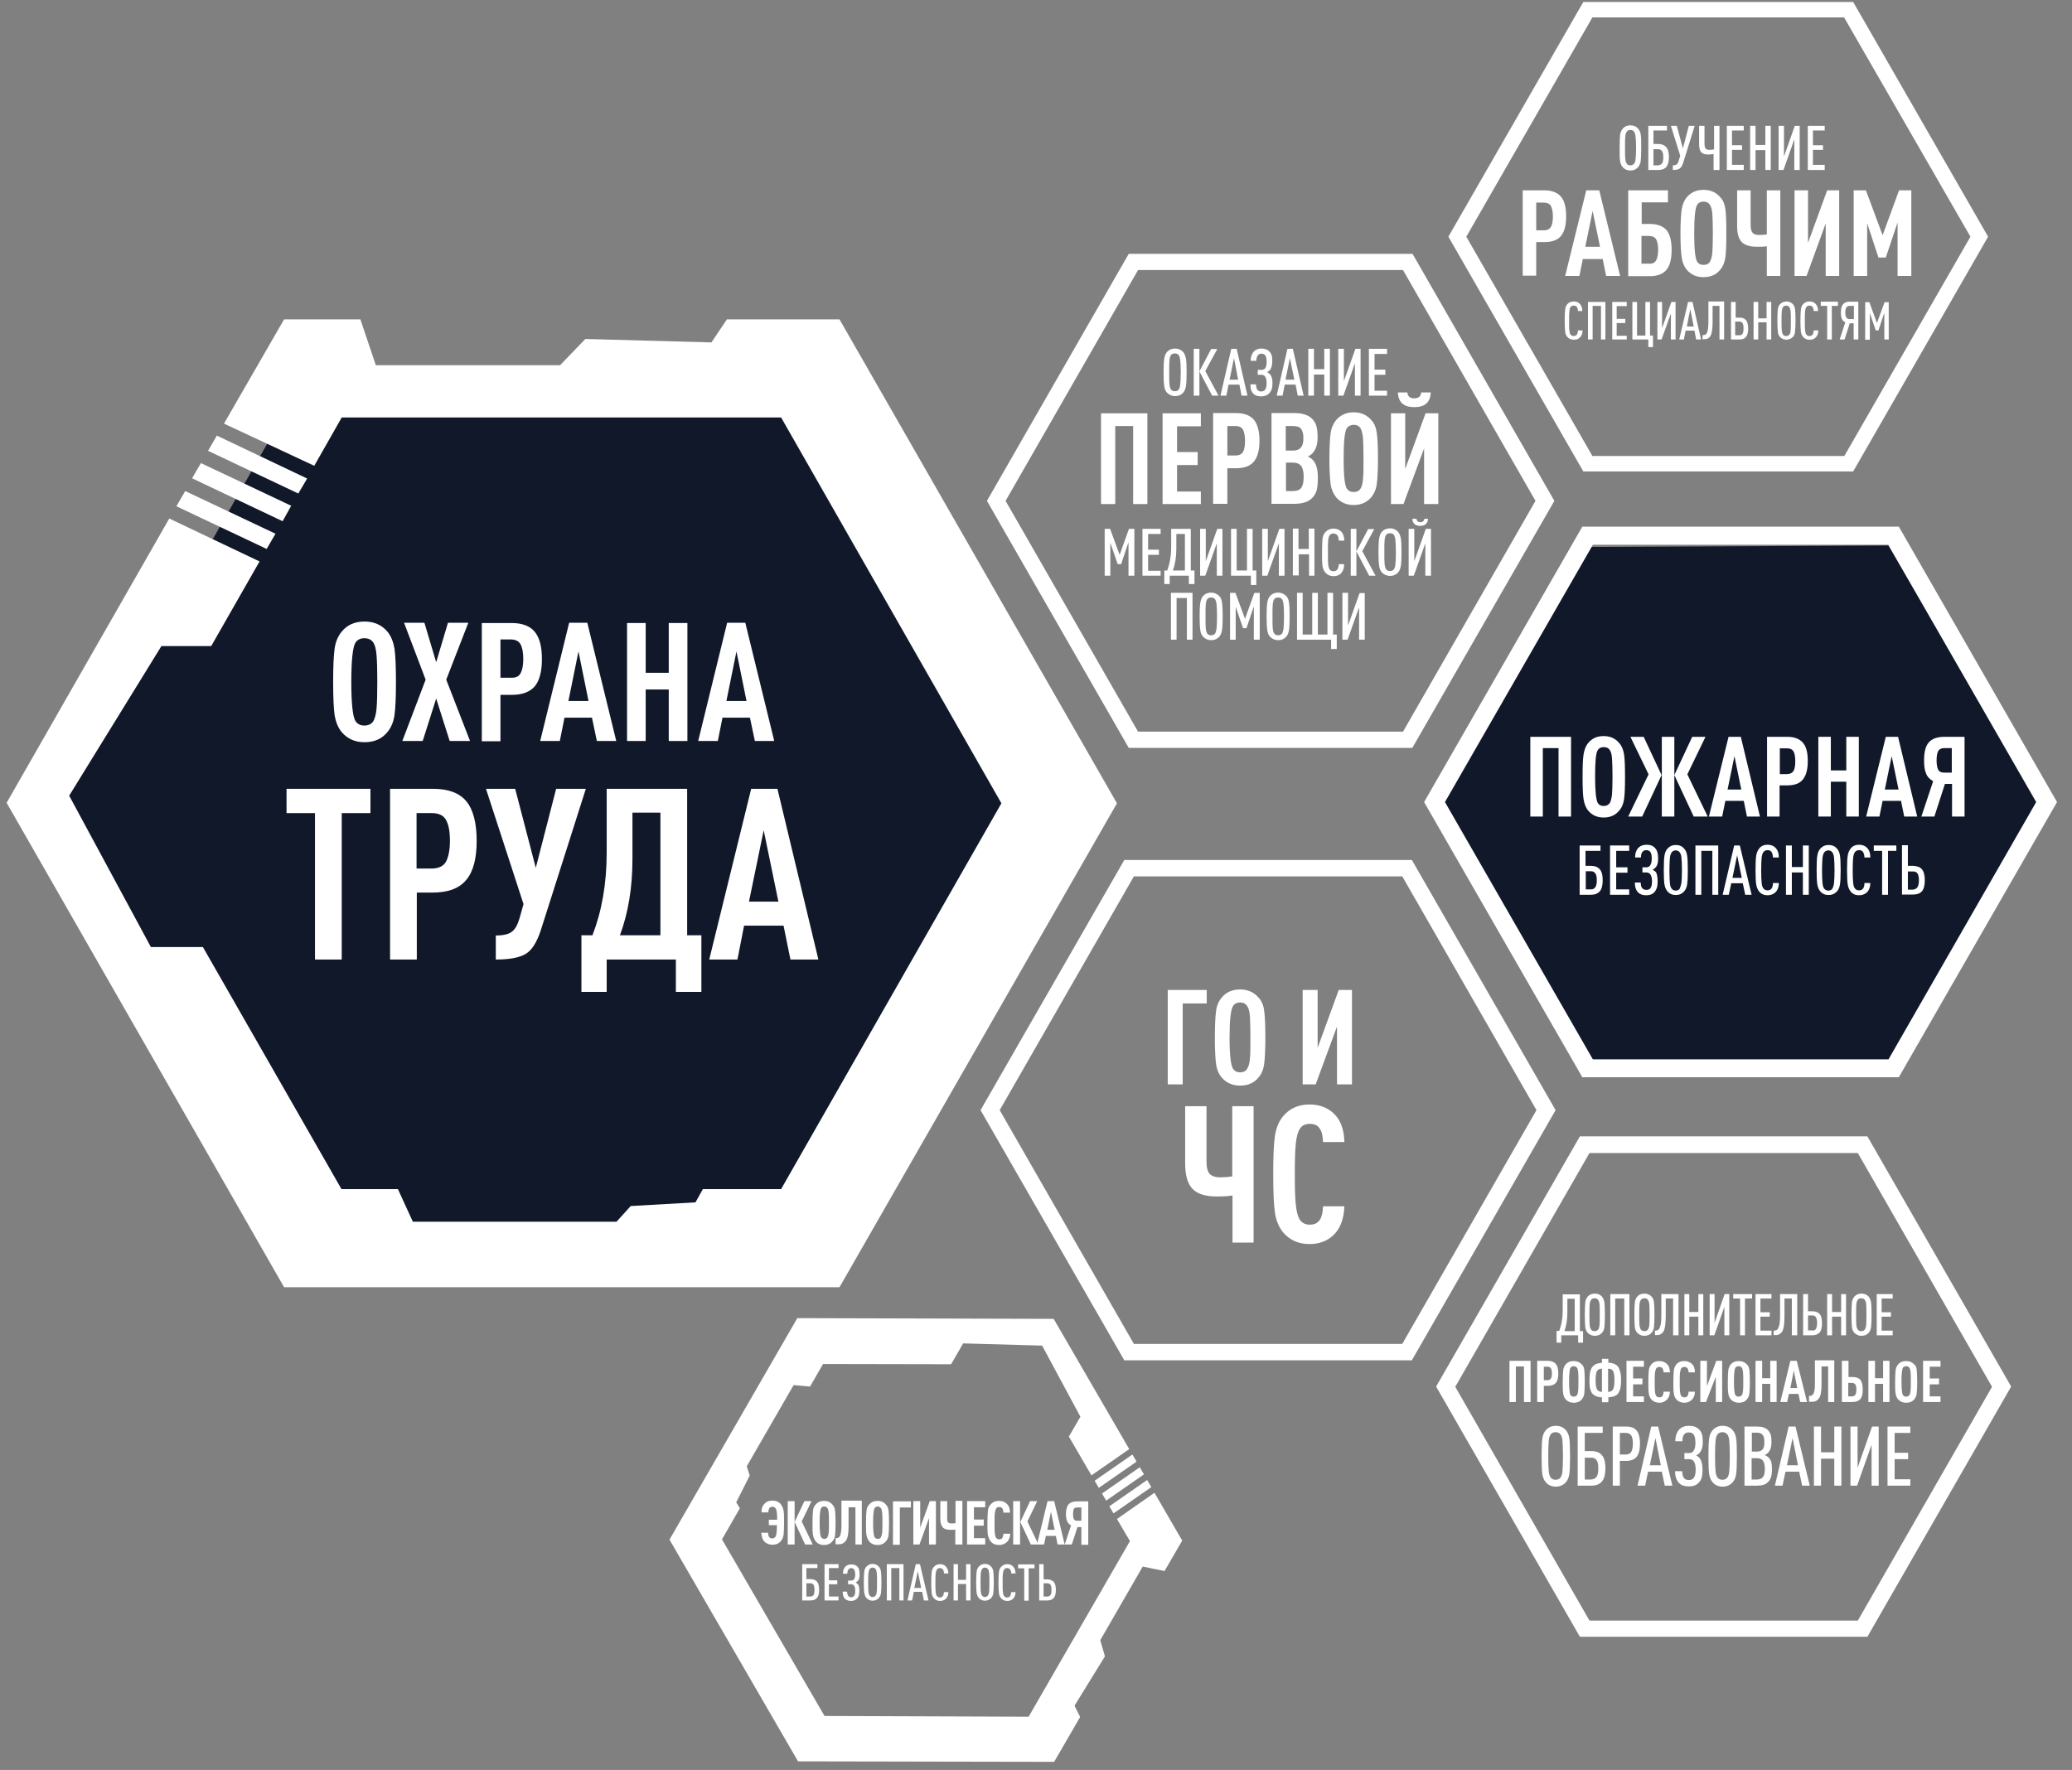 <?xml version="1.0" encoding="utf-8"?>
<!-- Generator: Adobe Illustrator 22.1.0, SVG Export Plug-In . SVG Version: 6.00 Build 0)  -->
<svg version="1.0" id="Слой_1" xmlns="http://www.w3.org/2000/svg" xmlns:xlink="http://www.w3.org/1999/xlink" x="0px" y="0px"
	 viewBox="0 0 844.6 721.6" style="enable-background:new 0 0 844.6 721.6;" xml:space="preserve">
<rect x="0" y="0" width="844.6" height="721.6" fill="#808080" stroke="none"/>
<style type="text/css">
	.st0{fill:#10182A;}
	.st1{fill:#FFFFFF;}
</style>
<polygon class="st0" points="770.9,435.2 648,435.8 586,329.7 646.9,223 769.8,222.4 831.8,328.5 "/>
<polygon class="st0" points="328.1,505.3 125.4,506.3 23.1,331.3 123.6,155.2 326.3,154.1 428.6,329.2 "/>
<path id="Фигура_3_2_" class="st1" d="M342.2,524.8H115.8L2.7,327.3L69,211.4l36.8,17.5l-19.7,34.5H65.8l-37.6,61l33.3,61.7
	h21.2l56.5,98.7h23l6.1,13.3h83l5.8-6.4l26.4-1.5l3-5.4h31.9l89.8-157.3l-89.8-157.3H139.3l-11.2,19.7l-36.8-17.2l24.5-42.5h31.1
	l6.3,18.7h75.1l10.3-10.7l51.4,1.4l6.3-9.4h45.9l113.1,197.3L342.2,524.8z M121.6,201.2l-36.8-17.4l3.6-6.2l36.8,17.5L121.6,201.2z
	 M115.2,212.5L78.3,195l3.6-6.2l36.8,17.4L115.2,212.5z M108.7,223.8l-36.8-17.4l3.6-6.2l36.8,17.4L108.7,223.8z"/>
<path id="Фигура_4_10_" class="st1" d="M575.7,304.9H460.1l-57.8-100.7l57.8-100.7h115.7l57.8,100.7L575.7,304.9z
	 M463.9,298.3h108l54-94.1l-54-94.1h-108l-54,94.1L463.9,298.3z"/>
<path id="Фигура_4_9_" class="st1" d="M755.4,192.2h-110l-55-95.7l55-95.7h110l55,95.7L755.4,192.2z M649.1,185.9h102.7
	l51.4-89.4L751.7,7.1H649.1l-51.4,89.4L649.1,185.9z"/>
<g>
	<path class="st1" d="M623.8,571.6h-2.6v-14.5h-3.3v14.5h-2.6v-16.8h8.6V571.6z"/>
	<path class="st1" d="M635.2,559.9c0,1.8-0.3,3.1-1,3.9c-0.7,0.8-1.8,1.2-3.3,1.2h-1.6v6.6h-2.7v-16.8h4.2c1.5,0,2.6,0.4,3.3,1.2
		C634.9,556.9,635.2,558.2,635.2,559.9z M632.2,562c0.3-0.5,0.4-1.1,0.4-2c0-0.9-0.1-1.6-0.4-2.1c-0.3-0.5-0.7-0.7-1.4-0.7h-1.5v5.5
		h1.5C631.5,562.7,631.9,562.4,632.2,562z"/>
	<path class="st1" d="M645.8,558.5c0.1,1,0.2,2.6,0.2,4.8c0,2.2-0.1,3.8-0.2,4.8c-0.1,1-0.5,1.8-1,2.4c-0.8,1-1.9,1.4-3.3,1.4
		c-1.4,0-2.5-0.5-3.3-1.4c-0.5-0.6-0.9-1.4-1-2.4c-0.2-1-0.2-2.6-0.2-4.7c0-2.2,0.1-3.8,0.2-4.7c0.1-1,0.5-1.8,1-2.4
		c0.8-1,1.9-1.4,3.3-1.4c1.4,0,2.5,0.5,3.3,1.4C645.3,556.7,645.7,557.5,645.8,558.5z M643.3,567c0.1-0.8,0.1-2.1,0.1-3.8
		c0-1.7,0-2.9-0.1-3.8c-0.1-0.8-0.2-1.4-0.5-1.8c-0.3-0.4-0.7-0.6-1.3-0.6c-0.6,0-1,0.2-1.3,0.6c-0.4,0.6-0.6,2.5-0.6,5.6
		s0.2,5,0.6,5.6c0.3,0.4,0.7,0.6,1.3,0.6c0.6,0,1-0.2,1.3-0.6C643.1,568.4,643.2,567.8,643.3,567z"/>
	<path class="st1" d="M660.6,559.9c0.1,0.8,0.2,1.7,0.2,2.8c0,1.1-0.1,2.1-0.2,2.8c-0.1,0.8-0.4,1.5-0.7,2.1
		c-0.3,0.7-0.9,1.2-1.6,1.5c-0.7,0.3-1.6,0.5-2.7,0.6v2H653v-2c-0.9,0-1.6-0.2-2.2-0.4c-0.6-0.2-1.1-0.6-1.5-0.9
		c-0.4-0.4-0.7-0.9-0.9-1.5c-0.2-0.6-0.4-1.2-0.4-1.9c-0.1-0.6-0.1-1.4-0.1-2.3c0-1.2,0.1-2.1,0.2-2.9c0.1-0.8,0.4-1.5,0.7-2.1
		c0.4-0.6,0.9-1.1,1.6-1.5c0.7-0.3,1.6-0.5,2.6-0.6V554h2.6v1.6c1.1,0,2,0.2,2.7,0.6c0.7,0.3,1.2,0.8,1.6,1.5
		C660.2,558.4,660.4,559.1,660.6,559.9z M653,567.5V558c-1.1,0-1.7,0.4-2.1,1.1c-0.3,0.7-0.5,1.9-0.5,3.6s0.2,2.9,0.5,3.6
		C651.3,567,651.9,567.4,653,567.5z M657.6,566.3c0.3-0.7,0.5-1.9,0.5-3.6s-0.2-2.9-0.5-3.6c-0.3-0.7-1-1.1-2.1-1.1v9.5
		C656.6,567.4,657.3,567,657.6,566.3z"/>
	<path class="st1" d="M670.1,571.6H663v-16.8h7.1v2.4h-4.4v4.8h3.8v2.4h-3.8v4.9h4.4V571.6z"/>
	<path class="st1" d="M680.7,567.2c0,1.6-0.5,2.8-1.4,3.6c-0.8,0.7-1.7,1.1-2.9,1.1c-1.4,0-2.5-0.5-3.3-1.4c-0.5-0.6-0.9-1.4-1-2.4
		c-0.2-1-0.2-2.6-0.2-4.7c0-2.2,0.1-3.8,0.2-4.7c0.1-1,0.5-1.8,1-2.4c0.8-1,1.9-1.4,3.3-1.4c1.2,0,2.2,0.4,3,1.1
		c0.9,0.8,1.3,2,1.3,3.5h-2.6c0-0.8-0.2-1.3-0.4-1.6c-0.3-0.4-0.7-0.6-1.3-0.6c-0.6,0-1,0.2-1.3,0.6c-0.2,0.4-0.4,1-0.5,1.8
		c-0.1,0.8-0.1,2.1-0.1,3.8c0,1.7,0,2.9,0.1,3.8c0.1,0.8,0.2,1.4,0.5,1.8c0.3,0.4,0.7,0.6,1.3,0.6c0.6,0,1-0.2,1.3-0.6
		c0.2-0.4,0.4-0.9,0.4-1.7H680.7z"/>
	<path class="st1" d="M690.9,567.2c0,1.6-0.5,2.8-1.4,3.6c-0.8,0.7-1.7,1.1-2.9,1.1c-1.4,0-2.5-0.5-3.3-1.4c-0.5-0.6-0.9-1.4-1-2.4
		c-0.2-1-0.2-2.6-0.2-4.7c0-2.2,0.1-3.8,0.2-4.7c0.1-1,0.5-1.8,1-2.4c0.8-1,1.9-1.4,3.3-1.4c1.2,0,2.2,0.4,3,1.1
		c0.9,0.8,1.3,2,1.3,3.5h-2.6c0-0.8-0.2-1.3-0.4-1.6c-0.3-0.4-0.7-0.6-1.3-0.6c-0.6,0-1,0.2-1.3,0.6c-0.2,0.4-0.4,1-0.5,1.8
		c-0.1,0.8-0.1,2.1-0.1,3.8c0,1.7,0,2.9,0.1,3.8c0.1,0.8,0.2,1.4,0.5,1.8c0.3,0.4,0.7,0.6,1.3,0.6c0.6,0,1-0.2,1.3-0.6
		c0.2-0.4,0.4-0.9,0.4-1.7H690.9z"/>
	<path class="st1" d="M695.4,571.6h-2.3v-16.8h2.7v10.3l3.8-10.3h2.4v16.8h-2.6v-10.3L695.4,571.6z"/>
	<path class="st1" d="M713.1,558.5c0.1,1,0.2,2.6,0.2,4.8c0,2.2-0.1,3.8-0.2,4.8c-0.1,1-0.5,1.8-1,2.4c-0.8,1-1.9,1.4-3.3,1.4
		s-2.5-0.5-3.3-1.4c-0.5-0.6-0.9-1.4-1-2.4c-0.2-1-0.2-2.6-0.2-4.7c0-2.2,0.1-3.8,0.2-4.7c0.1-1,0.5-1.8,1-2.4
		c0.8-1,1.9-1.4,3.3-1.4s2.5,0.5,3.3,1.4C712.6,556.7,712.9,557.5,713.1,558.5z M710.5,567c0.1-0.8,0.1-2.1,0.1-3.8
		c0-1.7,0-2.9-0.1-3.8c-0.1-0.8-0.2-1.4-0.5-1.8c-0.3-0.4-0.7-0.6-1.3-0.6c-0.6,0-1,0.2-1.3,0.6c-0.4,0.6-0.6,2.5-0.6,5.6
		s0.2,5,0.6,5.6c0.3,0.4,0.7,0.6,1.3,0.6c0.6,0,1-0.2,1.3-0.6C710.3,568.4,710.4,567.8,710.5,567z"/>
	<path class="st1" d="M724.2,571.6h-2.6v-7.4h-3.3v7.4h-2.7v-16.8h2.7v7.1h3.3v-7.1h2.6V571.6z"/>
	<path class="st1" d="M736.6,571.6h-2.8l-0.7-3.3h-3.9l-0.7,3.3h-2.8l4.1-16.8h2.6L736.6,571.6z M732.6,565.9l-1.4-7.1l-1.4,7.1
		H732.6z"/>
	<path class="st1" d="M747.9,571.6h-2.7v-14.5h-2.7v7.3c0,1.6-0.1,2.8-0.3,3.8c-0.2,1-0.5,1.7-1,2.2c-0.4,0.5-0.9,0.8-1.3,0.9
		c-0.4,0.2-1,0.2-1.7,0.2h-0.8v-2.4h0.2c0.3,0,0.5,0,0.7-0.1c0.2,0,0.4-0.2,0.6-0.4c0.2-0.2,0.4-0.5,0.5-0.8s0.2-0.9,0.3-1.5
		c0.1-0.6,0.1-1.4,0.1-2.4v-9.3h7.9V571.6z"/>
	<path class="st1" d="M759.3,566.5c0,1.8-0.3,3.1-1,3.9c-0.7,0.8-1.8,1.2-3.3,1.2h-4.2v-16.8h2.7v6.6h1.6c1.5,0,2.6,0.4,3.3,1.2
		C759,563.5,759.3,564.7,759.3,566.5z M756.3,568.6c0.3-0.5,0.4-1.1,0.4-2.1c0-0.9-0.1-1.6-0.4-2c-0.3-0.4-0.7-0.7-1.4-0.7h-1.5v5.5
		h1.5C755.6,569.3,756,569,756.3,568.6z"/>
	<path class="st1" d="M770.2,571.6h-2.6v-7.4h-3.3v7.4h-2.7v-16.8h2.7v7.1h3.3v-7.1h2.6V571.6z"/>
	<path class="st1" d="M781.3,558.5c0.1,1,0.2,2.6,0.2,4.8c0,2.2-0.1,3.8-0.2,4.8c-0.1,1-0.5,1.8-1,2.4c-0.8,1-1.9,1.4-3.3,1.4
		s-2.5-0.5-3.3-1.4c-0.5-0.6-0.9-1.4-1-2.4c-0.2-1-0.2-2.6-0.2-4.7c0-2.2,0.1-3.8,0.2-4.7c0.1-1,0.5-1.8,1-2.4
		c0.8-1,1.9-1.4,3.3-1.4s2.5,0.5,3.3,1.4C780.9,556.7,781.2,557.5,781.3,558.5z M778.8,567c0.1-0.8,0.1-2.1,0.1-3.8
		c0-1.7,0-2.9-0.1-3.8c-0.1-0.8-0.2-1.4-0.5-1.8c-0.3-0.4-0.7-0.6-1.3-0.6c-0.6,0-1,0.2-1.3,0.6c-0.4,0.6-0.6,2.5-0.6,5.6
		s0.2,5,0.6,5.6c0.3,0.4,0.7,0.6,1.3,0.6c0.6,0,1-0.2,1.3-0.6C778.6,568.4,778.7,567.8,778.8,567z"/>
	<path class="st1" d="M791,571.6h-7.1v-16.8h7.1v2.4h-4.4v4.8h3.8v2.4h-3.8v4.9h4.4V571.6z"/>
</g>
<g>
	<path class="st1" d="M645.2,547.4h-1.9v-3h-6.9v3h-1.9v-4.8h1.1c0.9-2.4,1.4-5.2,1.4-8.2v-6.7h7v15h1.3V547.4z M641.9,542.6v-13.1
		h-3v5.4c0,3-0.4,5.5-1.2,7.8H641.9z"/>
	<path class="st1" d="M654,530.9c0.1,1,0.2,2.6,0.2,5.1c0,2.4-0.1,4.1-0.2,5.1c-0.1,1-0.5,1.7-1,2.3c-0.7,0.8-1.7,1.2-2.9,1.2
		c-1.2,0-2.1-0.4-2.9-1.2c-0.5-0.6-0.9-1.3-1-2.3c-0.1-1-0.2-2.6-0.2-5.1c0-2.4,0.1-4.1,0.2-5.1c0.1-0.9,0.5-1.7,1-2.3
		c0.7-0.8,1.7-1.2,2.9-1.2c1.2,0,2.1,0.4,2.9,1.2C653.5,529.2,653.8,530,654,530.9z M652,540.3c0.1-0.8,0.1-2.3,0.1-4.3
		c0-2,0-3.5-0.1-4.3s-0.3-1.4-0.6-1.8c-0.3-0.4-0.8-0.6-1.4-0.6c-0.6,0-1.1,0.2-1.4,0.6c-0.3,0.4-0.5,1-0.6,1.8
		c-0.1,0.8-0.1,2.3-0.1,4.3c0,2.1,0,3.5,0.1,4.3c0.1,0.8,0.3,1.4,0.6,1.8c0.3,0.4,0.8,0.6,1.4,0.6c0.6,0,1.1-0.2,1.4-0.6
		C651.8,541.7,651.9,541.1,652,540.3z"/>
	<path class="st1" d="M664.1,544.4h-2v-15h-3.7v15h-2v-16.8h7.8V544.4z"/>
	<path class="st1" d="M674.2,530.9c0.1,1,0.2,2.6,0.2,5.1c0,2.4-0.1,4.1-0.2,5.1c-0.1,1-0.5,1.7-1,2.3c-0.7,0.8-1.7,1.2-2.9,1.2
		c-1.2,0-2.1-0.4-2.9-1.2c-0.5-0.6-0.9-1.3-1-2.3c-0.1-1-0.2-2.6-0.2-5.1c0-2.4,0.1-4.1,0.2-5.1c0.1-0.9,0.5-1.7,1-2.3
		c0.7-0.8,1.7-1.2,2.9-1.2c1.2,0,2.1,0.4,2.9,1.2C673.8,529.2,674.1,530,674.2,530.9z M672.3,540.3c0.1-0.8,0.1-2.3,0.1-4.3
		c0-2,0-3.5-0.1-4.3c-0.1-0.8-0.3-1.4-0.6-1.8c-0.3-0.4-0.8-0.6-1.4-0.6c-0.6,0-1.1,0.2-1.4,0.6c-0.3,0.4-0.5,1-0.6,1.8
		c-0.1,0.8-0.1,2.3-0.1,4.3c0,2.1,0,3.5,0.1,4.3c0.1,0.8,0.3,1.4,0.6,1.8c0.3,0.4,0.8,0.6,1.4,0.6c0.6,0,1.1-0.2,1.4-0.6
		C672,541.7,672.2,541.1,672.3,540.3z"/>
	<path class="st1" d="M684,544.4h-2v-15h-3v7.4c0,1.3-0.1,2.5-0.2,3.4c-0.1,0.9-0.3,1.7-0.5,2.2c-0.2,0.5-0.5,0.9-0.9,1.2
		c-0.4,0.3-0.7,0.5-1,0.6c-0.3,0.1-0.7,0.1-1.2,0.1h-0.6v-1.8h0.2c0.4,0,0.7-0.1,0.9-0.2c0.2-0.1,0.5-0.3,0.7-0.7s0.4-1,0.6-1.8
		c0.1-0.9,0.2-2,0.2-3.3v-8.9h7V544.4z"/>
	<path class="st1" d="M694.3,544.4h-2v-7.6h-3.7v7.6h-2v-16.8h2v7.3h3.7v-7.3h2V544.4z"/>
	<path class="st1" d="M704.9,544.4h-2v-11.6l-4.1,11.6h-1.9v-16.8h2v11.7l4.1-11.7h1.9V544.4z"/>
	<path class="st1" d="M714.1,529.4h-2.8v15h-2v-15h-2.8v-1.8h7.7V529.4z"/>
	<path class="st1" d="M722.1,544.4h-6.5v-16.8h6.5v1.8h-4.5v5.6h3.8v1.8h-3.8v5.7h4.5V544.4z"/>
	<path class="st1" d="M732.4,544.4h-2v-15h-3v7.4c0,1.3-0.1,2.5-0.2,3.4c-0.1,0.9-0.3,1.7-0.5,2.2c-0.2,0.5-0.5,0.9-0.9,1.2
		c-0.4,0.3-0.7,0.5-1,0.6c-0.3,0.1-0.7,0.1-1.2,0.1h-0.6v-1.8h0.2c0.4,0,0.7-0.1,0.9-0.2c0.2-0.1,0.5-0.3,0.7-0.7s0.4-1,0.6-1.8
		c0.1-0.9,0.2-2,0.2-3.3v-8.9h7V544.4z"/>
	<path class="st1" d="M741.7,535.7c0.7,0.7,1,2,1,3.8c0,1.8-0.3,3-1,3.8c-0.7,0.7-1.7,1.1-3,1.1H735v-16.8h2v7h1.7
		C740.1,534.6,741.1,535,741.7,535.7z M740.2,541.8c0.3-0.5,0.5-1.3,0.5-2.4c0-1.1-0.2-1.9-0.5-2.4c-0.3-0.5-0.8-0.7-1.5-0.7H737
		v6.1h1.7C739.4,542.6,739.9,542.3,740.2,541.8z"/>
	<path class="st1" d="M752.5,544.4h-2v-7.6h-3.7v7.6h-2v-16.8h2v7.3h3.7v-7.3h2V544.4z"/>
	<path class="st1" d="M762.7,530.9c0.1,1,0.2,2.6,0.2,5.1c0,2.4-0.1,4.1-0.2,5.1c-0.1,1-0.5,1.7-1,2.3c-0.7,0.8-1.7,1.2-2.9,1.2
		c-1.2,0-2.1-0.4-2.9-1.2c-0.5-0.6-0.9-1.3-1-2.3c-0.1-1-0.2-2.6-0.2-5.1c0-2.4,0.1-4.1,0.2-5.1c0.1-0.9,0.5-1.7,1-2.3
		c0.7-0.8,1.7-1.2,2.9-1.2c1.2,0,2.1,0.4,2.9,1.2C762.2,529.2,762.5,530,762.7,530.9z M760.7,540.3c0.1-0.8,0.1-2.3,0.1-4.3
		c0-2,0-3.5-0.1-4.3c-0.1-0.8-0.3-1.4-0.6-1.8c-0.3-0.4-0.8-0.6-1.4-0.6c-0.6,0-1.1,0.2-1.4,0.6c-0.3,0.4-0.5,1-0.6,1.8
		c-0.1,0.8-0.1,2.3-0.1,4.3c0,2.1,0,3.5,0.1,4.3c0.1,0.8,0.3,1.4,0.6,1.8c0.3,0.4,0.8,0.6,1.4,0.6c0.6,0,1.1-0.2,1.4-0.6
		C760.4,541.7,760.6,541.1,760.7,540.3z"/>
	<path class="st1" d="M771.5,544.4H765v-16.8h6.5v1.8H767v5.6h3.8v1.8H767v5.7h4.5V544.4z"/>
</g>
<g>
	<path class="st1" d="M639.7,586.4c0.2,1.4,0.3,3.8,0.3,7.3c0,3.5-0.1,5.9-0.3,7.3c-0.2,1.4-0.7,2.5-1.4,3.3
		c-1.1,1.2-2.4,1.8-4.1,1.8s-3.1-0.6-4.1-1.8c-0.7-0.8-1.2-1.9-1.4-3.3c-0.2-1.4-0.3-3.8-0.3-7.3c0-3.5,0.1-5.9,0.3-7.3
		c0.2-1.4,0.7-2.5,1.4-3.3c1.1-1.2,2.4-1.8,4.1-1.8s3.1,0.6,4.1,1.8C639,583.9,639.5,585,639.7,586.4z M636.9,599.8
		c0.1-1.2,0.2-3.2,0.2-6.2c0-2.9-0.1-5-0.2-6.2c-0.1-1.2-0.4-2.1-0.8-2.6c-0.5-0.6-1.1-0.9-2-0.9c-0.9,0-1.5,0.3-2,0.9
		c-0.4,0.6-0.7,1.4-0.8,2.6c-0.1,1.2-0.2,3.2-0.2,6.2c0,3,0.1,5,0.2,6.2c0.1,1.2,0.4,2,0.8,2.6c0.5,0.6,1.1,0.9,2,0.9
		c0.9,0,1.5-0.3,2-0.9C636.5,601.9,636.8,601,636.9,599.8z"/>
	<path class="st1" d="M654.4,598.6c0,2.6-0.5,4.4-1.5,5.5c-1,1.1-2.4,1.6-4.3,1.6h-5.5v-24.1h10.2v2.6H646v7.4h2.6
		c1.9,0,3.4,0.5,4.3,1.6C653.9,594.2,654.4,596.1,654.4,598.6z M650.8,602.1c0.5-0.7,0.7-1.8,0.7-3.4s-0.2-2.7-0.7-3.4s-1.2-1-2.2-1
		H646v8.9h2.5C649.6,603.1,650.3,602.8,650.8,602.1z"/>
	<path class="st1" d="M668.5,588.6c0,2.5-0.5,4.3-1.4,5.4c-1,1.1-2.4,1.6-4.3,1.6h-2.5v10.1h-2.9v-24.1h5.4c1.9,0,3.4,0.5,4.3,1.6
		C668,584.2,668.5,586,668.5,588.6z M665.6,588.6c0-1.6-0.2-2.7-0.7-3.4c-0.5-0.7-1.2-1-2.2-1h-2.4v8.8h2.4c1,0,1.7-0.3,2.2-1
		C665.3,591.3,665.6,590.2,665.6,588.6z"/>
	<path class="st1" d="M681.7,605.7h-3.1l-1.2-5.7h-5.6l-1.2,5.7h-3.1l5.6-24.1h2.8L681.7,605.7z M677,597.4l-2.2-11.1l-2.3,11.1H677
		z"/>
	<path class="st1" d="M694,599.2c0,1.3-0.1,2.3-0.3,3.1c-0.2,0.8-0.6,1.5-1.2,2.1c-0.9,1.1-2.3,1.6-4.1,1.6c-1.7,0-3-0.4-3.9-1.3
		c-1.1-1.1-1.7-2.7-1.7-4.9h2.9c0,1.3,0.3,2.2,0.8,2.9c0.5,0.5,1.1,0.7,1.9,0.7c0.8,0,1.4-0.2,1.9-0.7c0.6-0.7,0.9-1.9,0.9-3.5
		c0-1.7-0.3-2.9-0.9-3.6c-0.5-0.5-1.1-0.7-1.8-0.7h-1.9v-2.5h1.9c0.7,0,1.3-0.2,1.7-0.7c0.6-0.7,0.9-1.8,0.9-3.5
		c0-1.7-0.3-2.8-0.8-3.5c-0.5-0.5-1.1-0.7-1.9-0.7c-0.8,0-1.4,0.2-1.8,0.7c-0.6,0.6-0.8,1.6-0.8,2.9h-2.9c0-2.1,0.6-3.7,1.6-4.8
		c1-1,2.3-1.5,4-1.5c1.8,0,3.1,0.5,4.1,1.5c0.6,0.6,1,1.3,1.2,2.1c0.2,0.8,0.3,1.8,0.3,3.1c0,1.8-0.4,3.2-1.1,4.1
		c-0.5,0.6-1,1-1.6,1.3c0.7,0.3,1.2,0.8,1.6,1.3C693.6,595.7,694,597.1,694,599.2z"/>
	<path class="st1" d="M707.7,586.4c0.2,1.4,0.3,3.8,0.3,7.3c0,3.5-0.1,5.9-0.3,7.3c-0.2,1.4-0.7,2.5-1.4,3.3
		c-1.1,1.2-2.4,1.8-4.1,1.8s-3.1-0.6-4.1-1.8c-0.7-0.8-1.2-1.9-1.4-3.3c-0.2-1.4-0.3-3.8-0.3-7.3c0-3.5,0.1-5.9,0.3-7.3
		c0.2-1.4,0.7-2.5,1.4-3.3c1.1-1.2,2.4-1.8,4.1-1.8s3.1,0.6,4.1,1.8C707,583.9,707.5,585,707.7,586.4z M704.9,599.8
		c0.1-1.2,0.2-3.2,0.2-6.2c0-2.9-0.1-5-0.2-6.2c-0.1-1.2-0.4-2.1-0.8-2.6c-0.5-0.6-1.1-0.9-2-0.9c-0.9,0-1.5,0.3-2,0.9
		c-0.4,0.6-0.7,1.4-0.8,2.6c-0.1,1.2-0.2,3.2-0.2,6.2c0,3,0.1,5,0.2,6.2c0.1,1.2,0.4,2,0.8,2.6c0.5,0.6,1.1,0.9,2,0.9
		c0.9,0,1.5-0.3,2-0.9C704.5,601.9,704.8,601,704.9,599.8z"/>
	<path class="st1" d="M722.3,598.9c0,1.4-0.1,2.5-0.4,3.3c-0.2,0.8-0.6,1.4-1.2,2c-0.9,1-2.4,1.5-4.4,1.5h-5.2v-24.1h5.2
		c2,0,3.5,0.5,4.4,1.5c0.5,0.5,0.9,1.2,1.1,1.9c0.2,0.7,0.3,1.7,0.3,3c0,1.9-0.5,3.4-1.4,4.3c-0.4,0.4-0.8,0.7-1.4,0.9
		c0.5,0.2,1,0.5,1.5,0.9c0.6,0.6,1,1.2,1.2,2C722.2,596.8,722.3,597.8,722.3,598.9z M719.2,588c0-1.4-0.2-2.4-0.7-3
		c-0.5-0.6-1.3-0.9-2.3-0.9h-2.1v7.7h2.1c1,0,1.8-0.3,2.3-0.9C719,590.4,719.2,589.4,719.2,588z M719.4,598.8c0-1.5-0.3-2.6-0.8-3.3
		c-0.5-0.7-1.4-1-2.5-1h-2.1v8.7h2.1c1.1,0,2-0.3,2.5-1C719.2,601.5,719.4,600.4,719.4,598.8z"/>
	<path class="st1" d="M737.7,605.7h-3.1l-1.2-5.7h-5.6l-1.2,5.7h-3.1l5.6-24.1h2.8L737.7,605.7z M732.9,597.4l-2.2-11.1l-2.3,11.1
		H732.9z"/>
	<path class="st1" d="M750.6,605.7h-2.9v-11h-5.4v11h-2.9v-24.1h2.9v10.5h5.4v-10.5h2.9V605.7z"/>
	<path class="st1" d="M765.8,605.7h-2.9V589l-5.9,16.7h-2.7v-24.1h2.9v16.8l5.9-16.8h2.7V605.7z"/>
	<path class="st1" d="M778.7,605.7h-9.3v-24.1h9.3v2.6h-6.4v8.1h5.5v2.6h-5.5v8.2h6.4V605.7z"/>
</g>
<path id="Фигура_4_4_" class="st1" d="M774,439.2H645L580.5,327L645,214.7h129L838.5,327L774,439.2z M649.3,431.9h120.5
	L830,327l-60.3-104.9H649.3L589,327L649.3,431.9z"/>
<g>
	<path class="st1" d="M640.4,332.9h-5.1V305h-6.4v27.9h-5.1v-32.5h16.6V332.9z"/>
	<path class="st1" d="M662,307.5c0.3,1.9,0.4,5,0.4,9.2c0,4.2-0.1,7.3-0.4,9.2s-0.9,3.4-2,4.6c-1.6,1.9-3.6,2.8-6.3,2.8
		c-2.6,0-4.7-0.9-6.3-2.8c-1-1.2-1.6-2.8-1.9-4.7c-0.3-1.9-0.4-5-0.4-9.1c0-4.2,0.1-7.2,0.4-9.1c0.3-1.9,0.9-3.5,1.9-4.7
		c1.6-1.9,3.6-2.8,6.3-2.8c2.6,0,4.7,0.9,6.3,2.8C661,304,661.7,305.6,662,307.5z M657.1,323.9c0.1-1.6,0.2-4,0.2-7.3
		s-0.1-5.7-0.2-7.3c-0.1-1.6-0.4-2.8-0.9-3.5c-0.5-0.8-1.3-1.2-2.5-1.2c-1.1,0-1.9,0.4-2.4,1.2c-0.8,1.2-1.1,4.8-1.1,10.8
		s0.4,9.5,1.1,10.8c0.5,0.8,1.3,1.2,2.4,1.2c1.1,0,1.9-0.4,2.5-1.2C656.6,326.7,656.9,325.5,657.1,323.9z"/>
	<path class="st1" d="M669.4,332.9h-5.7l8.3-17.2l-7.4-15.3h5.4l7.3,15.6L669.4,332.9z M682.5,332.9h-5.1v-32.5h5.1V332.9z
		 M696.1,332.9h-5.7l-7.9-16.9l7.3-15.6h5.4l-7.4,15.3L696.1,332.9z"/>
	<path class="st1" d="M717.4,332.9h-5.3l-1.3-6.4h-7.5l-1.3,6.4h-5.4l8-32.5h5L717.4,332.9z M709.8,321.9l-2.8-13.6l-2.8,13.6H709.8
		z"/>
	<path class="st1" d="M736.9,310.3c0,3.4-0.7,5.9-2,7.5c-1.3,1.6-3.4,2.4-6.4,2.4h-3.1v12.7h-5.1v-32.5h8.2c2.9,0,5,0.8,6.4,2.4
		C736.3,304.4,736.9,306.9,736.9,310.3z M731.1,314.3c0.5-0.9,0.7-2.2,0.7-3.9c0-1.8-0.2-3.1-0.7-4c-0.5-0.9-1.4-1.3-2.7-1.3h-2.9
		v10.5h2.9C729.7,315.6,730.6,315.1,731.1,314.3z"/>
	<path class="st1" d="M757.7,332.9h-5.1v-14.2h-6.3v14.2h-5.1v-32.5h5.1v13.7h6.3v-13.7h5.1V332.9z"/>
	<path class="st1" d="M781.5,332.9h-5.3l-1.3-6.4h-7.5l-1.3,6.4h-5.4l8-32.5h5L781.5,332.9z M773.9,321.9l-2.8-13.6l-2.8,13.6H773.9
		z"/>
	<path class="st1" d="M788.5,332.9h-5.3l4.8-14.4c-1.4-0.8-2.4-1.8-2.9-3.2c-0.6-1.4-0.8-3.1-0.8-5.3c0-3.4,0.6-5.8,1.9-7.3
		c1.3-1.5,3.4-2.3,6.4-2.3h8.2v32.5h-5.1v-13.3h-2.9L788.5,332.9z M790,306.3c-0.4,0.9-0.6,2.1-0.6,3.7c0,1.6,0.2,2.8,0.6,3.7
		c0.4,0.9,1.3,1.3,2.5,1.3h3.1V305h-3.1C791.3,305,790.4,305.5,790,306.3z"/>
</g>
<g>
	<path class="st1" d="M467.7,205.5h-5.8v-31.8h-7.3v31.8h-5.8v-37h18.9V205.5z"/>
	<path class="st1" d="M489.5,205.5h-15.6v-37h15.6v5.3h-9.7v10.5h8.4v5.3h-8.4v10.8h9.7V205.5z"/>
	<path class="st1" d="M513.4,179.7c0,3.9-0.8,6.7-2.3,8.5c-1.5,1.8-3.9,2.7-7.3,2.7h-3.5v14.5h-5.8v-37h9.3c3.3,0,5.7,0.9,7.3,2.7
		C512.6,172.9,513.4,175.8,513.4,179.7z M506.7,184.2c0.6-1,0.8-2.5,0.8-4.5c0-2-0.3-3.5-0.8-4.5c-0.6-1-1.6-1.5-3.1-1.5h-3.3v12
		h3.3C505.1,185.7,506.2,185.2,506.7,184.2z"/>
	<path class="st1" d="M537.2,194.8c0,2.2-0.2,3.9-0.5,5.1c-0.3,1.2-1,2.3-1.9,3.2c-1.6,1.6-4,2.3-7.3,2.3h-9.2v-37h9.3
		c3.3,0,5.7,0.8,7.2,2.3c0.9,0.9,1.5,1.9,1.8,3c0.3,1.1,0.5,2.7,0.5,4.6c0,2.8-0.7,5-2.1,6.5c-0.6,0.6-1.2,1-1.9,1.3
		c0.8,0.4,1.5,0.8,2,1.4C536.5,188.9,537.2,191.3,537.2,194.8z M531.3,178.7c0-1.8-0.3-3.1-1-3.9c-0.6-0.8-1.7-1.1-3.3-1.1h-2.9v10
		h2.9c1.5,0,2.6-0.4,3.2-1.2C531,181.7,531.3,180.4,531.3,178.7z M531.4,194.4c0-2-0.3-3.5-1-4.4c-0.7-0.9-1.8-1.4-3.4-1.4h-2.8
		v11.6h2.8c1.6,0,2.7-0.4,3.4-1.3C531.1,198,531.4,196.5,531.4,194.4z"/>
	<path class="st1" d="M561.2,176.4c0.3,2.2,0.5,5.7,0.5,10.5c0,4.8-0.2,8.3-0.5,10.5c-0.3,2.2-1.1,3.9-2.2,5.3
		c-1.8,2.1-4.2,3.2-7.2,3.2c-3,0-5.4-1.1-7.2-3.2c-1.1-1.4-1.9-3.2-2.2-5.3c-0.3-2.2-0.5-5.6-0.5-10.4c0-4.8,0.2-8.3,0.5-10.4
		c0.3-2.2,1.1-3.9,2.2-5.3c1.8-2.1,4.2-3.2,7.2-3.2c3,0,5.4,1.1,7.2,3.2C560.2,172.5,560.9,174.3,561.2,176.4z M555.6,195.2
		c0.2-1.8,0.2-4.6,0.2-8.3c0-3.7-0.1-6.5-0.2-8.3c-0.2-1.8-0.5-3.1-1-4c-0.6-0.9-1.5-1.4-2.8-1.4c-1.2,0-2.2,0.5-2.8,1.4
		c-0.9,1.4-1.3,5.5-1.3,12.3c0,6.8,0.4,10.9,1.3,12.3c0.6,0.9,1.5,1.4,2.8,1.4c1.3,0,2.2-0.5,2.8-1.4
		C555.1,198.4,555.5,197,555.6,195.2z"/>
	<path class="st1" d="M572.1,205.5H567v-37h5.8v22.7l8.3-22.7h5.2v37h-5.8v-22.7L572.1,205.5z M583.2,160c-0.1,4-2.4,6-6.7,6
		c-4.3,0-6.5-2-6.7-6h3.9c0.1,1.6,1,2.4,2.8,2.4c1.7,0,2.7-0.8,2.8-2.4H583.2z"/>
</g>
<g>
	<path class="st1" d="M483.4,146.1c0.2,1.1,0.3,3,0.3,5.7c0,2.7-0.1,4.7-0.3,5.7c-0.2,1.1-0.5,1.9-1.1,2.6c-0.8,0.9-1.9,1.4-3.3,1.4
		c-1.3,0-2.4-0.5-3.3-1.4c-0.6-0.7-1-1.5-1.1-2.6c-0.2-1.1-0.3-3-0.3-5.7c0-2.7,0.1-4.7,0.3-5.7c0.2-1.1,0.5-1.9,1.1-2.6
		c0.8-0.9,1.9-1.4,3.3-1.4c1.3,0,2.4,0.5,3.3,1.4C482.8,144.1,483.2,145,483.4,146.1z M481.1,156.7c0.1-0.9,0.2-2.6,0.2-4.9
		s-0.1-3.9-0.2-4.9c-0.1-0.9-0.3-1.6-0.6-2.1c-0.4-0.5-0.9-0.7-1.6-0.7c-0.7,0-1.2,0.2-1.6,0.7c-0.3,0.4-0.5,1.1-0.6,2.1
		c-0.1,0.9-0.1,2.6-0.1,4.9c0,2.3,0,4,0.1,4.9c0.1,0.9,0.3,1.6,0.6,2.1c0.4,0.5,0.9,0.7,1.6,0.7c0.7,0,1.2-0.2,1.6-0.7
		C480.8,158.3,481,157.6,481.1,156.7z"/>
	<path class="st1" d="M488.9,161.3h-2.3v-19.1h2.3V161.3z M496.7,161.3h-2.6l-5.2-9.9l4.8-9.1h2.5l-4.9,9L496.7,161.3z"/>
	<path class="st1" d="M508.5,161.3h-2.4l-0.9-4.5h-4.4l-0.9,4.5h-2.4l4.4-19.1h2.2L508.5,161.3z M504.7,154.8L503,146l-1.8,8.8
		H504.7z"/>
	<path class="st1" d="M518.7,156.2c0,1-0.1,1.8-0.3,2.4c-0.2,0.6-0.5,1.2-1,1.7c-0.7,0.8-1.8,1.3-3.3,1.3c-1.3,0-2.4-0.3-3.1-1
		c-0.9-0.8-1.3-2.1-1.3-3.9h2.3c0,1,0.2,1.8,0.6,2.3c0.4,0.4,0.8,0.6,1.5,0.6c0.6,0,1.1-0.2,1.5-0.6c0.5-0.6,0.7-1.5,0.7-2.8
		c0-1.4-0.3-2.3-0.7-2.8c-0.4-0.4-0.8-0.6-1.4-0.6h-1.5v-2h1.5c0.6,0,1-0.2,1.4-0.5c0.5-0.5,0.7-1.5,0.7-2.8c0-1.3-0.2-2.2-0.6-2.7
		c-0.4-0.4-0.8-0.6-1.5-0.6c-0.6,0-1.1,0.2-1.4,0.6c-0.4,0.5-0.7,1.3-0.7,2.3h-2.3c0-1.7,0.5-2.9,1.3-3.8c0.8-0.8,1.8-1.2,3.1-1.2
		c1.4,0,2.5,0.4,3.2,1.2c0.5,0.5,0.8,1,1,1.7c0.2,0.6,0.2,1.4,0.2,2.4c0,1.4-0.3,2.5-0.8,3.3c-0.4,0.4-0.8,0.8-1.3,1
		c0.5,0.3,0.9,0.6,1.3,1C518.4,153.4,518.7,154.6,518.7,156.2z"/>
	<path class="st1" d="M531.4,161.3H529l-0.9-4.5h-4.4l-0.9,4.5h-2.4l4.4-19.1h2.2L531.4,161.3z M527.6,154.8l-1.8-8.8l-1.8,8.8
		H527.6z"/>
	<path class="st1" d="M542.1,161.3h-2.3v-8.6h-4.2v8.6h-2.3v-19.1h2.3v8.3h4.2v-8.3h2.3V161.3z"/>
	<path class="st1" d="M554.6,161.3h-2.3v-13.2l-4.7,13.2h-2.1v-19.1h2.3v13.2l4.7-13.2h2.1V161.3z"/>
	<path class="st1" d="M565.4,161.3H558v-19.1h7.4v2.1h-5.1v6.4h4.4v2.1h-4.4v6.5h5.1V161.3z"/>
</g>
<g>
	<path class="st1" d="M462.3,234.7H460v-13.6l-3,8.9h-1.4l-3-8.7v13.4h-2.3v-19.1h2.2l3.9,10.6l3.8-10.6h2.2V234.7z"/>
	<path class="st1" d="M473.1,234.7h-7.4v-19.1h7.4v2.1H468v6.4h4.4v2.1H468v6.5h5.1V234.7z"/>
	<path class="st1" d="M486.8,238.1h-2.2v-3.4h-7.8v3.4h-2.2v-5.5h1.2c1-2.8,1.6-5.9,1.6-9.3v-7.7h8v17h1.5V238.1z M483,232.6v-14.9
		h-3.5v6.1c0,3.4-0.5,6.3-1.4,8.8H483z"/>
	<path class="st1" d="M498.3,234.7H496v-13.2l-4.7,13.2h-2.1v-19.1h2.3v13.2l4.7-13.2h2.1V234.7z"/>
	<path class="st1" d="M512.1,238.5h-2.2v-3.8h-8.1v-19.1h2.3v17h4.2v-17h2.3v17h1.5V238.5z"/>
	<path class="st1" d="M523.6,234.7h-2.3v-13.2l-4.7,13.2h-2.1v-19.1h2.3v13.2l4.7-13.2h2.1V234.7z"/>
	<path class="st1" d="M535.9,234.7h-2.3V226h-4.2v8.6H527v-19.1h2.3v8.3h4.2v-8.3h2.3V234.7z"/>
	<path class="st1" d="M547.9,230c0,1.7-0.5,3-1.4,3.9c-0.8,0.7-1.8,1-2.9,1c-1.4,0-2.5-0.5-3.3-1.4c-0.6-0.7-1-1.6-1.2-2.6
		c-0.2-1.1-0.2-3-0.2-5.7c0-2.8,0.1-4.7,0.2-5.7c0.2-1.1,0.5-1.9,1.2-2.6c0.8-0.9,1.9-1.4,3.3-1.4c1.2,0,2.2,0.4,3,1.1
		c0.9,0.9,1.3,2.1,1.4,3.8h-2.3c0-1-0.2-1.7-0.6-2.2c-0.4-0.4-0.9-0.7-1.5-0.7c-0.7,0-1.2,0.2-1.6,0.7c-0.3,0.4-0.5,1.1-0.6,2.1
		c-0.1,0.9-0.1,2.6-0.1,4.9c0,2.3,0,4,0.1,4.9c0.1,0.9,0.3,1.6,0.6,2.1c0.4,0.5,0.9,0.7,1.6,0.7c0.6,0,1.1-0.2,1.5-0.7
		c0.4-0.5,0.6-1.2,0.6-2.2H547.9z"/>
	<path class="st1" d="M552.9,234.7h-2.3v-19.1h2.3V234.7z M560.7,234.7h-2.6l-5.2-9.9l4.8-9.1h2.5l-4.9,9L560.7,234.7z"/>
	<path class="st1" d="M571,219.4c0.2,1.1,0.3,3,0.3,5.7c0,2.7-0.1,4.7-0.3,5.7c-0.2,1.1-0.5,1.9-1.1,2.6c-0.8,0.9-1.9,1.4-3.3,1.4
		c-1.3,0-2.4-0.5-3.3-1.4c-0.6-0.7-1-1.5-1.1-2.6c-0.2-1.1-0.3-3-0.3-5.7c0-2.7,0.1-4.7,0.3-5.7c0.2-1.1,0.5-1.9,1.1-2.6
		c0.8-0.9,1.9-1.4,3.3-1.4c1.3,0,2.4,0.5,3.3,1.4C570.4,217.5,570.8,218.3,571,219.4z M568.8,230c0.1-0.9,0.2-2.6,0.2-4.9
		s-0.1-3.9-0.2-4.9c-0.1-0.9-0.3-1.6-0.6-2.1c-0.4-0.5-0.9-0.7-1.6-0.7c-0.7,0-1.2,0.2-1.6,0.7c-0.3,0.4-0.5,1.1-0.6,2.1
		c-0.1,0.9-0.1,2.6-0.1,4.9c0,2.3,0,4,0.1,4.9c0.1,0.9,0.3,1.6,0.6,2.1c0.4,0.5,0.9,0.7,1.6,0.7c0.7,0,1.2-0.2,1.6-0.7
		C568.5,231.7,568.7,231,568.8,230z"/>
	<path class="st1" d="M583.3,234.7H581v-13.2l-4.7,13.2h-2.1v-19.1h2.3v13.2l4.7-13.2h2.1V234.7z M582.1,211.5
		c-0.1,1.9-1.2,2.9-3.2,2.9c-2,0-3.1-1-3.2-2.9h1.7c0.1,0.9,0.6,1.4,1.6,1.4c0.9,0,1.5-0.5,1.6-1.4H582.1z"/>
	<path class="st1" d="M486.1,260.8h-2.3v-17h-4.2v17h-2.3v-19.1h8.8V260.8z"/>
	<path class="st1" d="M498.1,245.6c0.2,1.1,0.3,3,0.3,5.7c0,2.7-0.1,4.7-0.3,5.7c-0.2,1.1-0.5,1.9-1.1,2.6c-0.8,0.9-1.9,1.4-3.3,1.4
		c-1.3,0-2.4-0.5-3.3-1.4c-0.6-0.7-1-1.5-1.1-2.6c-0.2-1.1-0.3-3-0.3-5.7c0-2.7,0.1-4.7,0.3-5.7c0.2-1.1,0.5-1.9,1.1-2.6
		c0.8-0.9,1.9-1.4,3.3-1.4c1.3,0,2.4,0.5,3.3,1.4C497.6,243.6,498,244.5,498.1,245.6z M495.9,256.2c0.1-0.9,0.2-2.6,0.2-4.9
		c0-2.3-0.1-3.9-0.2-4.9c-0.1-0.9-0.3-1.6-0.6-2.1c-0.4-0.5-0.9-0.7-1.6-0.7c-0.7,0-1.2,0.2-1.6,0.7c-0.3,0.4-0.5,1.1-0.6,2.1
		c-0.1,0.9-0.1,2.6-0.1,4.9c0,2.3,0,4,0.1,4.9c0.1,0.9,0.3,1.6,0.6,2.1c0.4,0.5,0.9,0.7,1.6,0.7c0.7,0,1.2-0.2,1.6-0.7
		C495.6,257.8,495.8,257.1,495.9,256.2z"/>
	<path class="st1" d="M513.4,260.8h-2.3v-13.6l-3,8.9h-1.4l-3-8.7v13.4h-2.3v-19.1h2.2l3.9,10.6l3.8-10.6h2.2V260.8z"/>
	<path class="st1" d="M525.4,245.6c0.2,1.1,0.3,3,0.3,5.7c0,2.7-0.1,4.7-0.3,5.7c-0.2,1.1-0.5,1.9-1.1,2.6c-0.8,0.9-1.9,1.4-3.3,1.4
		c-1.3,0-2.4-0.5-3.3-1.4c-0.6-0.7-1-1.5-1.1-2.6c-0.2-1.1-0.3-3-0.3-5.7c0-2.7,0.1-4.7,0.3-5.7c0.2-1.1,0.5-1.9,1.1-2.6
		c0.8-0.9,1.9-1.4,3.3-1.4c1.3,0,2.4,0.5,3.3,1.4C524.9,243.6,525.3,244.5,525.4,245.6z M523.2,256.2c0.1-0.9,0.2-2.6,0.2-4.9
		c0-2.3-0.1-3.9-0.2-4.9c-0.1-0.9-0.3-1.6-0.6-2.1c-0.4-0.5-0.9-0.7-1.6-0.7c-0.7,0-1.2,0.2-1.6,0.7c-0.3,0.4-0.5,1.1-0.6,2.1
		c-0.1,0.9-0.1,2.6-0.1,4.9c0,2.3,0,4,0.1,4.9c0.1,0.9,0.3,1.6,0.6,2.1c0.4,0.5,0.9,0.7,1.6,0.7c0.7,0,1.2-0.2,1.6-0.7
		C522.9,257.8,523.1,257.1,523.2,256.2z"/>
	<path class="st1" d="M544.8,264.6h-2.2v-3.8h-13.9v-19.1h2.3v17h3.9v-17h2.3v17h3.9v-17h2.3v17h1.5V264.6z"/>
	<path class="st1" d="M556.3,260.8H554v-13.2l-4.7,13.2h-2.1v-19.1h2.3V255l4.7-13.2h2.1V260.8z"/>
</g>
<g>
	<path class="st1" d="M653.3,358.9c0,2.1-0.4,3.6-1.2,4.5c-0.8,0.9-2,1.4-3.6,1.4h-4.6v-20.1h8.5v2.2h-6.1v6.1h2.1
		c1.6,0,2.8,0.4,3.6,1.3C652.9,355.2,653.3,356.7,653.3,358.9z M650.3,361.7c0.4-0.6,0.6-1.5,0.6-2.8c0-1.3-0.2-2.3-0.6-2.8
		c-0.4-0.6-1-0.9-1.8-0.9h-2.1v7.4h2.1C649.3,362.6,649.9,362.3,650.3,361.7z"/>
	<path class="st1" d="M664.1,364.8h-7.8v-20.1h7.8v2.2h-5.3v6.7h4.6v2.2h-4.6v6.8h5.3V364.8z"/>
	<path class="st1" d="M675.7,359.3c0,1.1-0.1,1.9-0.3,2.6c-0.2,0.6-0.5,1.2-1,1.8c-0.8,0.9-1.9,1.3-3.4,1.3c-1.4,0-2.5-0.4-3.2-1.1
		c-0.9-0.9-1.4-2.2-1.4-4.1h2.4c0,1.1,0.2,1.9,0.7,2.4c0.4,0.4,0.9,0.6,1.6,0.6c0.7,0,1.2-0.2,1.6-0.6c0.5-0.6,0.7-1.6,0.7-2.9
		c0-1.4-0.3-2.4-0.8-3c-0.4-0.4-0.9-0.6-1.5-0.6h-1.6v-2.1h1.6c0.6,0,1.1-0.2,1.4-0.6c0.5-0.6,0.8-1.5,0.8-2.9
		c0-1.4-0.2-2.4-0.7-2.9c-0.4-0.4-0.9-0.6-1.5-0.6c-0.6,0-1.1,0.2-1.5,0.6c-0.5,0.5-0.7,1.3-0.7,2.4h-2.4c0-1.7,0.5-3.1,1.4-4
		c0.8-0.8,1.9-1.2,3.3-1.2c1.5,0,2.6,0.4,3.4,1.3c0.5,0.5,0.8,1.1,1,1.8c0.2,0.7,0.3,1.5,0.3,2.6c0,1.5-0.3,2.7-0.9,3.4
		c-0.4,0.5-0.8,0.8-1.3,1.1c0.5,0.3,1,0.6,1.4,1.1C675.4,356.4,675.7,357.6,675.7,359.3z"/>
	<path class="st1" d="M687.7,348.7c0.2,1.1,0.3,3.2,0.3,6c0,2.9-0.1,4.9-0.3,6c-0.2,1.1-0.6,2.1-1.2,2.7c-0.9,1-2,1.5-3.4,1.5
		c-1.4,0-2.6-0.5-3.4-1.5c-0.6-0.7-1-1.6-1.2-2.7c-0.2-1.1-0.3-3.2-0.3-6c0-2.9,0.1-4.9,0.3-6c0.2-1.1,0.6-2.1,1.2-2.7
		c0.9-1,2-1.5,3.4-1.5c1.4,0,2.6,0.5,3.4,1.5C687.1,346.6,687.5,347.5,687.7,348.7z M685.4,359.9c0.1-1,0.2-2.7,0.2-5.1
		c0-2.4-0.1-4.2-0.2-5.1c-0.1-1-0.3-1.7-0.7-2.2c-0.4-0.5-0.9-0.8-1.6-0.8c-0.7,0-1.3,0.3-1.7,0.8c-0.3,0.5-0.6,1.2-0.7,2.2
		c-0.1,1-0.2,2.7-0.2,5.2c0,2.5,0.1,4.2,0.2,5.2c0.1,1,0.3,1.7,0.7,2.2c0.4,0.5,0.9,0.8,1.7,0.8c0.7,0,1.3-0.3,1.6-0.8
		C685,361.6,685.2,360.9,685.4,359.9z"/>
	<path class="st1" d="M700.4,364.8H698v-17.9h-4.5v17.9h-2.4v-20.1h9.3V364.8z"/>
	<path class="st1" d="M714,364.8h-2.6l-1-4.7h-4.7l-1,4.7h-2.5l4.7-20.1h2.3L714,364.8z M710,357.9l-1.9-9.2l-1.9,9.2H710z"/>
	<path class="st1" d="M725.1,359.8c0,1.8-0.5,3.2-1.5,4.1c-0.8,0.7-1.9,1.1-3.1,1.1c-1.4,0-2.6-0.5-3.4-1.5c-0.6-0.7-1-1.7-1.2-2.8
		c-0.2-1.1-0.3-3.1-0.3-6c0-2.9,0.1-4.9,0.3-6c0.2-1.1,0.6-2,1.2-2.8c0.8-1,2-1.5,3.4-1.5c1.3,0,2.4,0.4,3.2,1.2
		c0.9,0.9,1.4,2.2,1.4,4h-2.4c0-1-0.3-1.8-0.6-2.3c-0.4-0.5-0.9-0.7-1.6-0.7c-0.7,0-1.3,0.3-1.7,0.8c-0.3,0.5-0.6,1.2-0.7,2.2
		c-0.1,1-0.2,2.7-0.2,5.2c0,2.5,0.1,4.2,0.2,5.2s0.3,1.7,0.7,2.2c0.4,0.5,0.9,0.8,1.7,0.8c0.7,0,1.2-0.2,1.6-0.7
		c0.4-0.5,0.6-1.3,0.6-2.3H725.1z"/>
	<path class="st1" d="M737.3,364.8h-2.4v-9.1h-4.5v9.1H728v-20.1h2.4v8.8h4.5v-8.8h2.4V364.8z"/>
	<path class="st1" d="M750,348.7c0.2,1.1,0.3,3.2,0.3,6c0,2.9-0.1,4.9-0.3,6c-0.2,1.1-0.6,2.1-1.2,2.7c-0.9,1-2,1.5-3.4,1.5
		c-1.4,0-2.6-0.5-3.4-1.5c-0.6-0.7-1-1.6-1.2-2.7c-0.2-1.1-0.3-3.2-0.3-6c0-2.9,0.1-4.9,0.3-6c0.2-1.1,0.6-2.1,1.2-2.7
		c0.9-1,2-1.5,3.4-1.5c1.4,0,2.6,0.5,3.4,1.5C749.4,346.6,749.8,347.5,750,348.7z M747.6,359.9c0.1-1,0.2-2.7,0.2-5.1
		c0-2.4-0.1-4.2-0.2-5.1c-0.1-1-0.3-1.7-0.7-2.2c-0.4-0.5-0.9-0.8-1.6-0.8c-0.7,0-1.3,0.3-1.7,0.8c-0.3,0.5-0.6,1.2-0.7,2.2
		c-0.1,1-0.2,2.7-0.2,5.2c0,2.5,0.1,4.2,0.2,5.2s0.3,1.7,0.7,2.2c0.4,0.5,0.9,0.8,1.7,0.8c0.7,0,1.3-0.3,1.6-0.8
		C747.3,361.6,747.5,360.9,747.6,359.9z"/>
	<path class="st1" d="M762.4,359.8c0,1.8-0.5,3.2-1.5,4.1c-0.8,0.7-1.9,1.1-3.1,1.1c-1.4,0-2.6-0.5-3.4-1.5c-0.6-0.7-1-1.7-1.2-2.8
		c-0.2-1.1-0.3-3.1-0.3-6c0-2.9,0.1-4.9,0.3-6c0.2-1.1,0.6-2,1.2-2.8c0.8-1,2-1.5,3.4-1.5c1.3,0,2.4,0.4,3.2,1.2
		c0.9,0.9,1.4,2.2,1.4,4H760c0-1-0.3-1.8-0.6-2.3c-0.4-0.5-0.9-0.7-1.6-0.7c-0.7,0-1.3,0.3-1.7,0.8c-0.3,0.5-0.6,1.2-0.7,2.2
		c-0.1,1-0.2,2.7-0.2,5.2c0,2.5,0.1,4.2,0.2,5.2s0.3,1.7,0.7,2.2c0.4,0.5,0.9,0.8,1.7,0.8c0.7,0,1.2-0.2,1.6-0.7
		c0.4-0.5,0.6-1.3,0.6-2.3H762.4z"/>
	<path class="st1" d="M773,346.9h-3.4v17.9h-2.4v-17.9h-3.4v-2.2h9.2V346.9z"/>
	<path class="st1" d="M783.4,354.4c0.8,0.9,1.2,2.4,1.2,4.5c0,2.1-0.4,3.6-1.2,4.5c-0.8,0.9-2,1.3-3.6,1.3h-4.5v-20.1h2.4v8.4h2.1
		C781.5,353.1,782.7,353.5,783.4,354.4z M781.6,361.7c0.4-0.6,0.6-1.5,0.6-2.8c0-1.3-0.2-2.3-0.6-2.8c-0.4-0.6-1-0.8-1.8-0.8h-2.1
		v7.4h2.1C780.6,362.6,781.2,362.3,781.6,361.7z"/>
</g>
<path id="Фигура_5_1_" class="st1" d="M272.9,627.7l52.1-90.3l104.5,0.3l30.8,53.1l-15.4,10.7l-9.2-15.8l4.7-8.1l-15.6-29
	l-32.2-0.9l-4.9,8.5l-52.2-0.1l-5.3,9.2l-6.7-0.6l-19.1,33.1l1.2,3.8l-5.5,10.9l1.5,2.4l-7.3,12.7l41.8,72l83.2,0.3l41.3-71.6
	l-5.3-9l15.3-10.7l11.3,19.5l-7.2,12.4l-8.9-1.8l-17.3,30l1.9,6.6L438,695.4l2.3,4.6l-10.6,18.3l-104.4-0.2L272.9,627.7z
	 M452.2,614.1l15.4-10.7l1.7,2.9l-15.4,10.7L452.2,614.1z M449.2,608.9l15.4-10.7l1.7,2.9l-15.4,10.7L449.2,608.9z M446.2,603.7
	l15.4-10.7l1.7,2.9l-15.4,10.7L446.2,603.7z"/>
<path id="Фигура_4_2_" class="st1" d="M761.2,667.3H644l-58.6-102l58.6-102h117.2l58.6,102L761.2,667.3z M647.9,660.7h109.4
	l54.7-95.3l-54.7-95.3H647.9l-54.7,95.3L647.9,660.7z"/>
<g>
	<path class="st1" d="M160.8,264.4c0.4,2.8,0.6,7.4,0.6,13.6c0,6.3-0.2,10.8-0.6,13.6c-0.4,2.8-1.4,5.1-2.9,6.9
		c-2.3,2.8-5.4,4.1-9.3,4.1c-3.9,0-7-1.4-9.3-4.1c-1.5-1.8-2.4-4.1-2.9-6.9c-0.4-2.8-0.6-7.3-0.6-13.6c0-6.2,0.2-10.7,0.6-13.6
		c0.4-2.8,1.4-5.1,2.9-6.9c2.3-2.8,5.4-4.1,9.3-4.1c3.9,0,7,1.4,9.3,4.1C159.4,259.3,160.3,261.6,160.8,264.4z M153.5,288.8
		c0.2-2.4,0.3-6,0.3-10.8c0-4.8-0.1-8.4-0.3-10.8c-0.2-2.4-0.6-4.1-1.3-5.2c-0.8-1.2-2-1.8-3.7-1.8c-1.6,0-2.8,0.6-3.6,1.8
		c-1.1,1.8-1.7,7.1-1.7,16c0,8.8,0.6,14.2,1.7,16c0.8,1.2,2,1.8,3.6,1.8c1.7,0,2.9-0.6,3.7-1.8C152.8,292.9,153.3,291.2,153.5,288.8
		z"/>
	<path class="st1" d="M191.6,302.1h-8.3l-5.5-17.3l-5.5,17.3h-8.3l9.5-25l-8.8-23.2h8.3l4.8,16.1l4.8-16.1h8.3l-9,23.2L191.6,302.1z
		"/>
	<path class="st1" d="M220.9,268.7c0,5.1-1,8.8-2.9,11.1c-2,2.3-5.1,3.5-9.4,3.5H204v18.9h-7.6V254h12.1c4.3,0,7.5,1.2,9.4,3.5
		C219.9,259.8,220.9,263.6,220.9,268.7z M212.2,274.5c0.7-1.3,1.1-3.2,1.1-5.9c0-2.6-0.4-4.6-1.1-5.9c-0.7-1.3-2.1-2-4-2H204v15.6
		h4.3C210.2,276.4,211.5,275.8,212.2,274.5z"/>
	<path class="st1" d="M251.2,302.1h-7.9l-2-9.5h-11.2l-1.9,9.5h-8l11.8-48.2h7.4L251.2,302.1z M239.9,285.8l-4.1-20.2l-4.1,20.2
		H239.9z"/>
	<path class="st1" d="M280.2,302.1h-7.6v-21h-9.4v21h-7.6V254h7.6v20.3h9.4V254h7.6V302.1z"/>
	<path class="st1" d="M315.6,302.1h-7.9l-2-9.5h-11.2l-1.9,9.5h-8l11.8-48.2h7.4L315.6,302.1z M304.3,285.8l-4.1-20.2l-4.1,20.2
		H304.3z"/>
</g>
<g>
	<path class="st1" d="M151,331.5h-11.7v59.7h-10.9v-59.7h-11.6v-9.9H151V331.5z"/>
	<path class="st1" d="M194.3,342.8c0,7.3-1.4,12.6-4.3,16c-2.8,3.4-7.4,5.1-13.6,5.1h-6.5v27.3h-10.9v-69.6h17.5
		c6.3,0,10.8,1.7,13.6,5.1C192.9,330.1,194.3,335.5,194.3,342.8z M181.8,351.3c1-1.9,1.6-4.7,1.6-8.5c0-3.8-0.5-6.6-1.6-8.5
		c-1-1.9-3-2.8-5.8-2.8h-6.2v22.6h6.2C178.8,354.1,180.8,353.1,181.8,351.3z"/>
	<path class="st1" d="M238.8,321.6l-18.4,57.8c-1.6,4.8-3.6,8-6.1,9.5c-2.5,1.5-6.5,2.3-12.2,2.3v-9.8c3,0,5.2-0.5,6.5-1.5
		c1.4-1,2.4-2.9,3.2-5.6l1.6-5.7l-15.3-47h11.9l8.4,32.2l8.3-32.2H238.8z"/>
	<path class="st1" d="M285.9,404.4h-10.4v-13.2h-28.2v13.2H237v-23.1h4.5c3.8-9.8,5.8-21,5.8-33.7v-26h32.8v59.7h5.8V404.4z
		 M269.2,381.3v-50h-11.4v19c0,11.5-1.7,21.9-5.1,31H269.2z"/>
	<path class="st1" d="M333.6,391.2h-11.4l-2.8-13.8h-16.1l-2.7,13.8h-11.5l17.1-69.6h10.7L333.6,391.2z M317.3,367.6l-6-29.1
		l-6,29.1H317.3z"/>
</g>
<g>
	<path class="st1" d="M491.9,409.1h-9.8v33H476v-38.5h15.9V409.1z"/>
	<path class="st1" d="M515.3,412c0.3,2.3,0.5,5.9,0.5,10.9c0,5-0.2,8.6-0.5,10.9c-0.3,2.3-1.1,4.1-2.3,5.5c-1.8,2.2-4.3,3.3-7.5,3.3
		c-3.1,0-5.6-1.1-7.5-3.3c-1.2-1.4-2-3.3-2.3-5.5c-0.3-2.3-0.5-5.9-0.5-10.8s0.2-8.6,0.5-10.8c0.3-2.3,1.1-4.1,2.3-5.5
		c1.8-2.2,4.3-3.3,7.5-3.3c3.1,0,5.6,1.1,7.5,3.3C514.2,407.9,515,409.7,515.3,412z M509.5,431.5c0.2-1.9,0.2-4.8,0.2-8.6
		c0-3.9-0.1-6.7-0.2-8.6c-0.2-1.9-0.5-3.3-1.1-4.1c-0.6-1-1.6-1.5-2.9-1.5c-1.3,0-2.3,0.5-2.9,1.5c-0.9,1.4-1.4,5.7-1.4,12.8
		s0.5,11.3,1.4,12.7c0.6,1,1.6,1.5,2.9,1.5c1.3,0,2.3-0.5,2.9-1.5C509,434.7,509.4,433.4,509.5,431.5z"/>
	<path class="st1" d="M536.3,442.1h-5.3v-38.5h6.1v23.6l8.6-23.6h5.4v38.5h-6.1v-23.6L536.3,442.1z"/>
</g>
<g>
	<path class="st1" d="M511.1,506.6h-8.7v-19.2c-1.9,0.3-4,0.4-6.4,0.4c-4.6,0-7.9-1-9.9-3.1c-2-2.1-3-5.5-3-10.4V451h8.7v22.4
		c0,2.5,0.4,4.2,1.3,5.2c0.9,0.9,2.3,1.4,4.3,1.4c1.3,0,2.9-0.1,4.9-0.4V451h8.7V506.6z"/>
	<path class="st1" d="M548,491.8c-0.2,5.3-1.7,9.2-4.6,11.9c-2.5,2.3-5.7,3.5-9.6,3.5c-4.5,0-8.1-1.6-10.8-4.8
		c-1.7-2.1-2.8-4.7-3.3-8c-0.5-3.3-0.7-8.5-0.7-15.7c0-7.2,0.2-12.4,0.7-15.6c0.5-3.3,1.6-5.9,3.3-8c2.7-3.2,6.2-4.8,10.8-4.8
		c4,0,7.2,1.2,9.8,3.6c2.8,2.6,4.3,6.5,4.4,11.7h-8.7c-0.1-2.5-0.5-4.3-1.3-5.4c-0.8-1.4-2.2-2-4.1-2c-1.9,0-3.3,0.7-4.1,2.1
		c-0.8,1.3-1.3,3.2-1.6,6c-0.3,2.7-0.4,6.9-0.4,12.4c0,5.6,0.1,9.7,0.4,12.5c0.3,2.7,0.8,4.7,1.6,6c0.9,1.4,2.3,2.1,4.1,2.1
		c1.9,0,3.3-0.7,4.1-2c0.8-1.2,1.2-3,1.3-5.5H548z"/>
</g>
<g>
	<path class="st1" d="M638.4,88.2c0,3.7-0.7,6.3-2.1,8c-1.4,1.7-3.7,2.5-6.8,2.5h-3.3v13.7h-5.5V77.6h8.8c3.1,0,5.4,0.9,6.8,2.6
		C637.7,81.8,638.4,84.5,638.4,88.2z M632.2,92.5c0.5-0.9,0.8-2.3,0.8-4.2c0-1.9-0.3-3.3-0.8-4.3c-0.5-0.9-1.5-1.4-2.9-1.4h-3.1
		v11.3h3.1C630.7,93.9,631.6,93.4,632.2,92.5z"/>
	<path class="st1" d="M660.4,112.5h-5.7l-1.4-6.9h-8.1l-1.4,6.9H638l8.6-34.9h5.3L660.4,112.5z M652.2,100.6l-3-14.6l-3,14.6H652.2z
		"/>
	<path class="st1" d="M681.4,101.9c0,3.7-0.7,6.4-2.1,8.1c-1.4,1.7-3.7,2.6-6.8,2.6h-8.8V77.6h16.2v4.9h-10.7v8.8h3.3
		c3.1,0,5.4,0.9,6.8,2.5C680.7,95.5,681.4,98.2,681.4,101.9z M675.1,106.1c0.5-0.9,0.8-2.4,0.8-4.3c0-1.9-0.3-3.3-0.8-4.2
		c-0.5-0.9-1.5-1.4-2.9-1.4h-3.1v11.3h3.1C673.6,107.6,674.6,107.1,675.1,106.1z"/>
	<path class="st1" d="M703.3,85.2c0.3,2,0.4,5.3,0.4,9.9c0,4.5-0.1,7.8-0.4,9.9c-0.3,2-1,3.7-2.1,5c-1.7,2-3.9,3-6.8,3s-5.1-1-6.8-3
		c-1.1-1.3-1.8-3-2.1-5c-0.3-2-0.5-5.3-0.5-9.8c0-4.5,0.2-7.8,0.5-9.8c0.3-2,1-3.7,2.1-5c1.7-2,3.9-3,6.8-3s5.1,1,6.8,3
		C702.3,81.5,703,83.1,703.3,85.2z M698,102.9c0.1-1.7,0.2-4.3,0.2-7.8c0-3.5-0.1-6.1-0.2-7.8c-0.1-1.7-0.5-3-1-3.8
		c-0.6-0.9-1.4-1.3-2.6-1.3c-1.2,0-2,0.4-2.6,1.3c-0.8,1.3-1.2,5.2-1.2,11.6c0,6.4,0.4,10.3,1.2,11.6c0.6,0.9,1.4,1.3,2.6,1.3
		c1.2,0,2.1-0.4,2.6-1.3C697.5,105.8,697.9,104.6,698,102.9z"/>
	<path class="st1" d="M725.6,112.5h-5.4v-12.1c-1.2,0.2-2.5,0.2-4,0.2c-2.9,0-4.9-0.6-6.2-1.9c-1.3-1.3-1.9-3.5-1.9-6.5V77.6h5.5
		v14.1c0,1.6,0.3,2.6,0.8,3.2c0.5,0.6,1.4,0.9,2.7,0.9c0.8,0,1.8-0.1,3.1-0.2V77.6h5.5V112.5z"/>
	<path class="st1" d="M736.4,112.5h-4.9V77.6h5.5V99l7.8-21.4h4.9v34.9h-5.5V91.1L736.4,112.5z"/>
	<path class="st1" d="M779,112.5h-5.5V90.7l-4.8,14.3h-3L761.1,91v21.5h-5.5V77.6h5l6.8,18.3l6.7-18.3h5V112.5z"/>
</g>
<g>
	<path class="st1" d="M668.8,54.9c0.2,1,0.2,2.8,0.2,5.4s-0.1,4.4-0.2,5.4c-0.2,1-0.5,1.8-1.1,2.5c-0.8,0.9-1.8,1.3-3.1,1.3
		c-1.3,0-2.3-0.4-3.1-1.3c-0.6-0.6-0.9-1.4-1.1-2.5c-0.2-1-0.2-2.8-0.2-5.4s0.1-4.4,0.2-5.4c0.2-1,0.5-1.8,1.1-2.5
		c0.8-0.9,1.8-1.3,3.1-1.3c1.3,0,2.3,0.4,3.1,1.3C668.3,53.1,668.7,53.9,668.8,54.9z M666.7,64.9c0.1-0.9,0.2-2.4,0.2-4.6
		c0-2.2-0.1-3.7-0.2-4.6c-0.1-0.9-0.3-1.5-0.6-2c-0.3-0.5-0.8-0.7-1.5-0.7c-0.7,0-1.2,0.2-1.5,0.7c-0.3,0.4-0.5,1.1-0.6,1.9
		c-0.1,0.9-0.1,2.4-0.1,4.6c0,2.2,0,3.7,0.1,4.6c0.1,0.9,0.3,1.5,0.6,1.9c0.3,0.5,0.8,0.7,1.5,0.7c0.6,0,1.1-0.2,1.5-0.7
		C666.4,66.4,666.6,65.8,666.7,64.9z"/>
	<path class="st1" d="M680.3,64c0,1.9-0.4,3.3-1.1,4.1c-0.7,0.8-1.8,1.2-3.2,1.2h-4.1v-18h7.6v1.9H674v5.5h1.9
		c1.4,0,2.5,0.4,3.2,1.2C679.9,60.7,680.3,62.1,680.3,64z M677.5,66.6c0.4-0.5,0.5-1.4,0.5-2.5c0-1.2-0.2-2-0.5-2.5
		c-0.4-0.5-0.9-0.8-1.6-0.8H674v6.6h1.9C676.6,67.3,677.2,67.1,677.5,66.6z"/>
	<path class="st1" d="M690.8,51.3l-4.7,15.1c-0.4,1.1-0.8,1.9-1.4,2.3c-0.6,0.4-1.5,0.6-2.8,0.6v-1.9c0.7,0,1.3-0.1,1.6-0.4
		c0.3-0.3,0.6-0.7,0.8-1.5l0.6-2l-3.8-12.2h2.4l2.5,9.2l2.4-9.2H690.8z"/>
	<path class="st1" d="M700.7,69.3h-2.2v-6.5c-0.8,0.1-1.5,0.2-2.2,0.2c-1.3,0-2.2-0.3-2.8-0.9c-0.6-0.6-0.9-1.7-0.9-3.2v-7.6h2.2
		v7.4c0,0.9,0.2,1.5,0.5,1.9c0.3,0.3,0.8,0.5,1.5,0.5c0.6,0,1.3-0.1,1.9-0.2v-9.6h2.2V69.3z"/>
	<path class="st1" d="M710.8,69.3h-6.9v-18h6.9v1.9h-4.8v6h4.1v1.9h-4.1v6.1h4.8V69.3z"/>
	<path class="st1" d="M721.8,69.3h-2.2v-8.1h-4v8.1h-2.2v-18h2.2v7.8h4v-7.8h2.2V69.3z"/>
	<path class="st1" d="M733.6,69.3h-2.2V56.8L727,69.3h-2v-18h2.2v12.5l4.4-12.5h2V69.3z"/>
	<path class="st1" d="M743.8,69.3h-6.9v-18h6.9v1.9H739v6h4.1v1.9H739v6.1h4.8V69.3z"/>
</g>
<g>
	<path class="st1" d="M645.1,134.6c0,1.4-0.4,2.4-1.2,3.1c-0.6,0.6-1.4,0.8-2.4,0.8c-1.1,0-2-0.4-2.6-1.1c-0.5-0.6-0.8-1.3-0.9-2.1
		c-0.1-0.8-0.2-2.4-0.2-4.6s0.1-3.8,0.2-4.6c0.1-0.8,0.4-1.6,0.9-2.1c0.6-0.7,1.5-1.1,2.6-1.1c1,0,1.8,0.3,2.4,0.9
		c0.7,0.7,1.1,1.7,1.1,3h-1.8c0-0.8-0.2-1.4-0.5-1.7c-0.3-0.4-0.7-0.5-1.2-0.5c-0.6,0-1,0.2-1.3,0.6c-0.3,0.4-0.4,0.9-0.5,1.7
		c-0.1,0.7-0.1,2.1-0.1,3.9c0,1.9,0,3.2,0.1,3.9c0.1,0.7,0.2,1.3,0.5,1.7c0.3,0.4,0.7,0.6,1.3,0.6c0.5,0,0.9-0.2,1.2-0.5
		c0.3-0.4,0.5-1,0.5-1.8H645.1z"/>
	<path class="st1" d="M654.5,138.4h-1.9v-13.7h-3.4v13.7h-1.9v-15.3h7.1V138.4z"/>
	<path class="st1" d="M663.1,138.4h-5.9v-15.3h5.9v1.7h-4.1v5.2h3.5v1.7h-3.5v5.2h4.1V138.4z"/>
	<path class="st1" d="M673.7,141.5h-1.8v-3.1h-6.5v-15.3h1.9v13.7h3.4v-13.7h1.9v13.7h1.2V141.5z"/>
	<path class="st1" d="M683,138.4h-1.9v-10.6l-3.8,10.6h-1.7v-15.3h1.9v10.7l3.8-10.7h1.7V138.4z"/>
	<path class="st1" d="M693.4,138.4h-2l-0.7-3.6h-3.6l-0.7,3.6h-1.9l3.6-15.3h1.8L693.4,138.4z M690.4,133.1l-1.4-7.1l-1.4,7.1H690.4
		z"/>
	<path class="st1" d="M702.8,138.4h-1.9v-13.7h-2.8v6.8c0,1.2-0.1,2.3-0.2,3.1c-0.1,0.9-0.3,1.5-0.5,2c-0.2,0.5-0.5,0.9-0.8,1.1
		c-0.3,0.3-0.7,0.4-1,0.5c-0.3,0.1-0.7,0.1-1.1,0.1h-0.5v-1.7h0.2c0.3,0,0.6,0,0.8-0.1c0.2-0.1,0.4-0.3,0.7-0.6
		c0.2-0.3,0.4-0.9,0.5-1.7c0.1-0.8,0.2-1.8,0.2-3.1v-8.2h6.4V138.4z"/>
	<path class="st1" d="M711.7,130.5c0.6,0.7,0.9,1.8,0.9,3.4s-0.3,2.8-0.9,3.5c-0.6,0.7-1.5,1-2.7,1h-3.4v-15.3h1.9v6.4h1.6
		C710.2,129.5,711.1,129.8,711.7,130.5z M710.3,136.1c0.3-0.4,0.4-1.2,0.4-2.2c0-1-0.1-1.7-0.4-2.2c-0.3-0.4-0.8-0.6-1.4-0.6h-1.6
		v5.6h1.6C709.6,136.7,710,136.5,710.3,136.1z"/>
	<path class="st1" d="M722,138.4h-1.9v-7h-3.4v7h-1.9v-15.3h1.9v6.7h3.4v-6.7h1.9V138.4z"/>
	<path class="st1" d="M731.7,126.1c0.1,0.9,0.2,2.4,0.2,4.6s-0.1,3.8-0.2,4.6c-0.1,0.9-0.4,1.6-0.9,2.1c-0.7,0.7-1.6,1.1-2.6,1.1
		s-2-0.4-2.6-1.1c-0.5-0.5-0.8-1.2-0.9-2.1c-0.1-0.9-0.2-2.4-0.2-4.6s0.1-3.8,0.2-4.6c0.1-0.9,0.4-1.6,0.9-2.1
		c0.7-0.7,1.6-1.1,2.6-1.1s2,0.4,2.6,1.1C731.3,124.5,731.6,125.2,731.7,126.1z M729.9,134.7c0.1-0.8,0.1-2.1,0.1-3.9s0-3.2-0.1-3.9
		c-0.1-0.8-0.3-1.3-0.5-1.7c-0.3-0.4-0.7-0.6-1.3-0.6c-0.6,0-1,0.2-1.3,0.6c-0.3,0.4-0.4,0.9-0.5,1.7c-0.1,0.7-0.1,2.1-0.1,3.9
		c0,1.9,0,3.2,0.1,3.9c0.1,0.7,0.2,1.3,0.5,1.7c0.3,0.4,0.7,0.6,1.3,0.6c0.5,0,1-0.2,1.3-0.6C729.7,136,729.9,135.4,729.9,134.7z"/>
	<path class="st1" d="M741.2,134.6c0,1.4-0.4,2.4-1.2,3.1c-0.6,0.6-1.4,0.8-2.4,0.8c-1.1,0-2-0.4-2.6-1.1c-0.5-0.6-0.8-1.3-0.9-2.1
		c-0.1-0.8-0.2-2.4-0.2-4.6s0.1-3.8,0.2-4.6c0.1-0.8,0.4-1.6,0.9-2.1c0.6-0.7,1.5-1.1,2.6-1.1c1,0,1.8,0.3,2.4,0.9
		c0.7,0.7,1.1,1.7,1.1,3h-1.8c0-0.8-0.2-1.4-0.5-1.7c-0.3-0.4-0.7-0.5-1.2-0.5c-0.6,0-1,0.2-1.3,0.6c-0.3,0.4-0.4,0.9-0.5,1.7
		c-0.1,0.7-0.1,2.1-0.1,3.9c0,1.9,0,3.2,0.1,3.9c0.1,0.7,0.2,1.3,0.5,1.7c0.3,0.4,0.7,0.6,1.3,0.6c0.5,0,0.9-0.2,1.2-0.5
		c0.3-0.4,0.5-1,0.5-1.8H741.2z"/>
	<path class="st1" d="M749.3,124.7h-2.6v13.7h-1.9v-13.7h-2.6v-1.7h7V124.7z"/>
	<path class="st1" d="M757.5,138.4h-1.9v-6.6H754l-2.1,6.6h-2l2.3-7c-0.7-0.3-1.1-0.8-1.4-1.4c-0.3-0.6-0.4-1.5-0.4-2.6
		c0-1.6,0.3-2.7,0.9-3.4c0.6-0.7,1.5-1,2.7-1h3.5V138.4z M755.7,130.2v-5.5H754c-0.7,0-1.1,0.2-1.4,0.7c-0.3,0.5-0.4,1.1-0.4,2
		c0,0.9,0.1,1.6,0.4,2c0.3,0.5,0.7,0.7,1.4,0.7H755.7z"/>
	<path class="st1" d="M770,138.4h-1.9v-10.9l-2.4,7.2h-1.1l-2.4-7v10.8h-1.9v-15.3h1.7l3.1,8.5l3.1-8.5h1.7V138.4z"/>
</g>
<g>
	<path class="st1" d="M313.4,622.1v-2.5h3.4c0-2.4-0.2-4-0.6-4.6c-0.3-0.4-0.7-0.7-1.3-0.7c-0.6,0-1.1,0.2-1.3,0.6
		c-0.2,0.3-0.4,0.9-0.4,1.7h-2.8c0-1.7,0.5-2.9,1.4-3.7c0.8-0.8,1.8-1.1,3.1-1.1c1.4,0,2.6,0.5,3.4,1.5c0.5,0.7,0.9,1.5,1.1,2.5
		s0.2,2.7,0.2,5c0,2.3-0.1,3.9-0.2,5c-0.2,1-0.5,1.9-1.1,2.5c-0.8,1-2,1.5-3.4,1.5c-1.2,0-2.3-0.4-3.1-1.1c-0.9-0.8-1.4-2.1-1.5-3.8
		h2.8c0,0.8,0.2,1.4,0.4,1.7c0.3,0.4,0.7,0.6,1.3,0.6c0.6,0,1-0.2,1.3-0.7c0.4-0.6,0.6-2.1,0.6-4.7H313.4z"/>
	<path class="st1" d="M323.9,629.7h-2.8v-17.7h2.8V629.7z M331.3,629.7h-3.1l-4.3-9.2l4-8.5h2.9l-4,8.3L331.3,629.7z"/>
	<path class="st1" d="M340.4,615.9c0.1,1,0.2,2.7,0.2,5c0,2.3-0.1,4-0.2,5c-0.1,1-0.5,1.9-1.1,2.5c-0.8,1-2,1.5-3.4,1.5
		c-1.4,0-2.6-0.5-3.4-1.5c-0.5-0.7-0.9-1.5-1.1-2.5c-0.2-1-0.2-2.7-0.2-5c0-2.3,0.1-3.9,0.2-5s0.5-1.9,1.1-2.5c0.8-1,2-1.5,3.4-1.5
		c1.4,0,2.6,0.5,3.4,1.5C339.9,614,340.3,614.9,340.4,615.9z M337.8,624.8c0.1-0.9,0.1-2.2,0.1-4c0-1.8,0-3.1-0.1-4
		c-0.1-0.9-0.2-1.5-0.5-1.9c-0.3-0.4-0.7-0.7-1.3-0.7c-0.6,0-1,0.2-1.3,0.7c-0.4,0.7-0.6,2.6-0.6,5.9c0,3.2,0.2,5.2,0.6,5.9
		c0.3,0.4,0.7,0.7,1.3,0.7c0.6,0,1.1-0.2,1.3-0.7C337.5,626.3,337.7,625.7,337.8,624.8z"/>
	<path class="st1" d="M351.5,629.7h-2.8v-15.2h-2.8v7.6c0,1.6-0.1,3-0.3,4c-0.2,1.1-0.6,1.8-1,2.3c-0.4,0.5-0.9,0.8-1.4,1
		c-0.5,0.2-1.1,0.2-1.8,0.2h-0.8v-2.5h0.2c0.3,0,0.5,0,0.7-0.1c0.2-0.1,0.4-0.2,0.6-0.4c0.2-0.2,0.4-0.5,0.5-0.9
		c0.1-0.4,0.2-0.9,0.3-1.6c0.1-0.7,0.1-1.5,0.1-2.5v-9.8h8.3V629.7z"/>
	<path class="st1" d="M362.2,615.9c0.1,1,0.2,2.7,0.2,5c0,2.3-0.1,4-0.2,5c-0.1,1-0.5,1.9-1.1,2.5c-0.8,1-2,1.5-3.4,1.5
		c-1.4,0-2.6-0.5-3.4-1.5c-0.5-0.7-0.9-1.5-1.1-2.5c-0.2-1-0.2-2.7-0.2-5c0-2.3,0.1-3.9,0.2-5s0.5-1.9,1.1-2.5c0.8-1,2-1.5,3.4-1.5
		c1.4,0,2.6,0.5,3.4,1.5C361.7,614,362.1,614.9,362.2,615.9z M359.6,624.8c0.1-0.9,0.1-2.2,0.1-4c0-1.8,0-3.1-0.1-4
		c-0.1-0.9-0.2-1.5-0.5-1.9c-0.3-0.4-0.7-0.7-1.3-0.7c-0.6,0-1,0.2-1.3,0.7c-0.4,0.7-0.6,2.6-0.6,5.9c0,3.2,0.2,5.2,0.6,5.9
		c0.3,0.4,0.7,0.7,1.3,0.7c0.6,0,1.1-0.2,1.3-0.7C359.3,626.3,359.5,625.7,359.6,624.8z"/>
	<path class="st1" d="M371.3,614.6h-4.5v15.2H364v-17.7h7.3V614.6z"/>
	<path class="st1" d="M374.8,629.7h-2.5v-17.7h2.8v10.8l3.9-10.8h2.5v17.7h-2.8v-10.8L374.8,629.7z"/>
	<path class="st1" d="M392.2,629.7h-2.8v-6.1c-0.6,0.1-1.3,0.1-2,0.1c-1.5,0-2.5-0.3-3.1-1c-0.6-0.7-1-1.8-1-3.3v-7.4h2.8v7.1
		c0,0.8,0.1,1.3,0.4,1.6c0.3,0.3,0.7,0.4,1.4,0.4c0.4,0,0.9,0,1.6-0.1v-9.1h2.8V629.7z"/>
	<path class="st1" d="M401.6,629.7h-7.4v-17.7h7.4v2.5H397v5h4v2.5h-4v5.1h4.6V629.7z"/>
	<path class="st1" d="M411.8,625c0,1.7-0.5,2.9-1.5,3.8c-0.8,0.7-1.8,1.1-3.1,1.1c-1.4,0-2.6-0.5-3.4-1.5c-0.5-0.7-0.9-1.5-1.1-2.5
		c-0.2-1-0.2-2.7-0.2-5c0-2.3,0.1-3.9,0.2-5s0.5-1.9,1.1-2.5c0.8-1,2-1.5,3.4-1.5c1.3,0,2.3,0.4,3.1,1.1c0.9,0.8,1.4,2,1.4,3.7H409
		c0-0.8-0.2-1.4-0.4-1.7c-0.3-0.4-0.7-0.6-1.3-0.6c-0.6,0-1,0.2-1.3,0.7c-0.2,0.4-0.4,1-0.5,1.9s-0.1,2.2-0.1,4c0,1.8,0,3.1,0.1,4
		c0.1,0.9,0.2,1.5,0.5,1.9c0.3,0.4,0.7,0.7,1.3,0.7c0.6,0,1.1-0.2,1.3-0.6c0.2-0.4,0.4-1,0.4-1.7H411.8z"/>
	<path class="st1" d="M415.8,629.7h-2.8v-17.7h2.8V629.7z M423.3,629.7h-3.1l-4.3-9.2l4-8.5h2.9l-4,8.3L423.3,629.7z"/>
	<path class="st1" d="M434,629.7h-2.9l-0.7-3.5h-4.1l-0.7,3.5h-2.9l4.3-17.7h2.7L434,629.7z M429.9,623.7l-1.5-7.4l-1.5,7.4H429.9z"
		/>
	<path class="st1" d="M436.9,629.7H434l2.6-7.8c-0.8-0.4-1.3-1-1.6-1.7s-0.5-1.7-0.5-2.9c0-1.8,0.4-3.2,1.1-4
		c0.7-0.8,1.9-1.2,3.5-1.2h4.5v17.7h-2.8v-7.2h-1.6L436.9,629.7z M437.7,615.3c-0.2,0.5-0.3,1.1-0.3,2c0,0.9,0.1,1.5,0.3,2
		c0.2,0.5,0.7,0.7,1.4,0.7h1.7v-5.4H439C438.3,614.6,437.9,614.8,437.7,615.3z"/>
</g>
<g>
	<path class="st1" d="M333.9,648.2c0,1.6-0.3,2.7-0.9,3.3c-0.6,0.7-1.5,1-2.7,1H327v-14.8h6.2v1.6h-4.5v4.5h1.6c1.2,0,2.1,0.3,2.7,1
		C333.6,645.5,333.9,646.6,333.9,648.2z M331.6,650.3c0.3-0.4,0.4-1.1,0.4-2.1c0-1-0.1-1.7-0.4-2.1c-0.3-0.4-0.7-0.6-1.3-0.6h-1.6
		v5.4h1.6C330.9,650.9,331.3,650.7,331.6,650.3z"/>
	<path class="st1" d="M341.8,652.5h-5.7v-14.8h5.7v1.6h-3.9v5h3.4v1.6h-3.4v5h3.9V652.5z"/>
	<path class="st1" d="M350.3,648.5c0,0.8-0.1,1.4-0.2,1.9c-0.1,0.5-0.4,0.9-0.7,1.3c-0.6,0.6-1.4,1-2.5,1c-1,0-1.8-0.3-2.4-0.8
		c-0.7-0.6-1-1.7-1-3h1.8c0,0.8,0.2,1.4,0.5,1.8c0.3,0.3,0.7,0.5,1.1,0.5c0.5,0,0.9-0.2,1.2-0.5c0.4-0.4,0.5-1.1,0.5-2.2
		c0-1.1-0.2-1.8-0.6-2.2c-0.3-0.3-0.7-0.4-1.1-0.4h-1.2v-1.5h1.2c0.4,0,0.8-0.1,1.1-0.4c0.4-0.4,0.6-1.1,0.6-2.1
		c0-1-0.2-1.7-0.5-2.1c-0.3-0.3-0.7-0.5-1.1-0.5c-0.5,0-0.8,0.2-1.1,0.5c-0.3,0.4-0.5,1-0.5,1.8h-1.8c0-1.3,0.4-2.3,1-2.9
		c0.6-0.6,1.4-0.9,2.4-0.9c1.1,0,1.9,0.3,2.5,0.9c0.4,0.4,0.6,0.8,0.7,1.3c0.1,0.5,0.2,1.1,0.2,1.9c0,1.1-0.2,2-0.6,2.5
		c-0.3,0.3-0.6,0.6-1,0.8c0.4,0.2,0.7,0.5,1,0.8C350.1,646.4,350.3,647.3,350.3,648.5z"/>
	<path class="st1" d="M359.1,640.7c0.1,0.8,0.2,2.3,0.2,4.4c0,2.1-0.1,3.6-0.2,4.4c-0.1,0.8-0.4,1.5-0.9,2c-0.6,0.7-1.5,1.1-2.5,1.1
		c-1,0-1.9-0.4-2.5-1.1c-0.5-0.5-0.7-1.2-0.9-2c-0.1-0.8-0.2-2.3-0.2-4.4c0-2.1,0.1-3.6,0.2-4.4c0.1-0.8,0.4-1.5,0.9-2
		c0.6-0.7,1.5-1.1,2.5-1.1c1,0,1.9,0.4,2.5,1.1C358.7,639.2,359,639.9,359.1,640.7z M357.4,648.9c0.1-0.7,0.1-2,0.1-3.8
		s0-3.1-0.1-3.8c-0.1-0.7-0.2-1.3-0.5-1.6c-0.3-0.4-0.7-0.6-1.2-0.6c-0.5,0-0.9,0.2-1.2,0.6c-0.2,0.3-0.4,0.9-0.5,1.6
		c-0.1,0.7-0.1,2-0.1,3.8c0,1.8,0,3.1,0.1,3.8c0.1,0.7,0.2,1.3,0.5,1.6c0.3,0.4,0.7,0.6,1.2,0.6c0.5,0,0.9-0.2,1.2-0.6
		C357.2,650.2,357.3,649.7,357.4,648.9z"/>
	<path class="st1" d="M368.4,652.5h-1.8v-13.2h-3.3v13.2h-1.8v-14.8h6.8V652.5z"/>
	<path class="st1" d="M378.5,652.5h-1.9l-0.7-3.5h-3.4l-0.7,3.5h-1.9l3.4-14.8h1.7L378.5,652.5z M375.5,647.4l-1.4-6.8l-1.4,6.8
		H375.5z"/>
	<path class="st1" d="M386.6,648.9c0,1.3-0.4,2.3-1.1,3c-0.6,0.5-1.4,0.8-2.3,0.8c-1.1,0-1.9-0.4-2.5-1.1c-0.5-0.5-0.8-1.2-0.9-2
		c-0.1-0.8-0.2-2.3-0.2-4.4c0-2.1,0.1-3.6,0.2-4.4c0.1-0.8,0.4-1.5,0.9-2c0.6-0.7,1.5-1.1,2.5-1.1c1,0,1.7,0.3,2.3,0.9
		c0.7,0.7,1,1.6,1.1,2.9h-1.8c0-0.8-0.2-1.3-0.5-1.7c-0.3-0.3-0.7-0.5-1.2-0.5c-0.5,0-0.9,0.2-1.2,0.6c-0.2,0.3-0.4,0.9-0.5,1.6
		c-0.1,0.7-0.1,2-0.1,3.8c0,1.8,0,3.1,0.1,3.8c0.1,0.7,0.2,1.3,0.5,1.6c0.3,0.4,0.7,0.6,1.2,0.6c0.5,0,0.9-0.2,1.2-0.5
		c0.3-0.4,0.4-1,0.5-1.7H386.6z"/>
	<path class="st1" d="M395.6,652.5h-1.8v-6.7h-3.3v6.7h-1.8v-14.8h1.8v6.4h3.3v-6.4h1.8V652.5z"/>
	<path class="st1" d="M404.9,640.7c0.1,0.8,0.2,2.3,0.2,4.4c0,2.1-0.1,3.6-0.2,4.4c-0.1,0.8-0.4,1.5-0.9,2c-0.6,0.7-1.5,1.1-2.5,1.1
		c-1,0-1.9-0.4-2.5-1.1c-0.5-0.5-0.7-1.2-0.9-2c-0.1-0.8-0.2-2.3-0.2-4.4c0-2.1,0.1-3.6,0.2-4.4c0.1-0.8,0.4-1.5,0.9-2
		c0.6-0.7,1.5-1.1,2.5-1.1c1,0,1.9,0.4,2.5,1.1C404.5,639.2,404.8,639.9,404.9,640.7z M403.2,648.9c0.1-0.7,0.1-2,0.1-3.8
		s0-3.1-0.1-3.8c-0.1-0.7-0.2-1.3-0.5-1.6c-0.3-0.4-0.7-0.6-1.2-0.6c-0.5,0-0.9,0.2-1.2,0.6c-0.2,0.3-0.4,0.9-0.5,1.6
		c-0.1,0.7-0.1,2-0.1,3.8c0,1.8,0,3.1,0.1,3.8c0.1,0.7,0.2,1.3,0.5,1.6c0.3,0.4,0.7,0.6,1.2,0.6c0.5,0,0.9-0.2,1.2-0.6
		C402.9,650.2,403.1,649.7,403.2,648.9z"/>
	<path class="st1" d="M414,648.9c0,1.3-0.4,2.3-1.1,3c-0.6,0.5-1.4,0.8-2.3,0.8c-1.1,0-1.9-0.4-2.5-1.1c-0.5-0.5-0.8-1.2-0.9-2
		c-0.1-0.8-0.2-2.3-0.2-4.4c0-2.1,0.1-3.6,0.2-4.4c0.1-0.8,0.4-1.5,0.9-2c0.6-0.7,1.5-1.1,2.5-1.1c1,0,1.7,0.3,2.3,0.9
		c0.7,0.7,1,1.6,1.1,2.9h-1.8c0-0.8-0.2-1.3-0.5-1.7c-0.3-0.3-0.7-0.5-1.2-0.5c-0.5,0-0.9,0.2-1.2,0.6c-0.2,0.3-0.4,0.9-0.5,1.6
		c-0.1,0.7-0.1,2-0.1,3.8c0,1.8,0,3.1,0.1,3.8c0.1,0.7,0.2,1.3,0.5,1.6c0.3,0.4,0.7,0.6,1.2,0.6c0.5,0,0.9-0.2,1.2-0.5
		c0.3-0.4,0.4-1,0.5-1.7H414z"/>
	<path class="st1" d="M421.8,639.4h-2.5v13.2h-1.8v-13.2h-2.5v-1.6h6.7V639.4z"/>
	<path class="st1" d="M429.5,644.9c0.6,0.6,0.9,1.8,0.9,3.3c0,1.6-0.3,2.7-0.9,3.3c-0.6,0.7-1.5,1-2.6,1h-3.3v-14.8h1.8v6.2h1.5
		C428,643.9,428.9,644.3,429.5,644.9z M428.2,650.3c0.3-0.4,0.4-1.1,0.4-2.1c0-1-0.1-1.7-0.4-2.1c-0.3-0.4-0.7-0.6-1.3-0.6h-1.5v5.4
		h1.5C427.4,650.9,427.9,650.7,428.2,650.3z"/>
</g>
<path id="Фигура_4_1_" class="st1" d="M575.5,554.6H458.3l-58.6-102l58.6-102h117.2l58.6,102L575.5,554.6z M462.2,547.9h109.4
	l54.7-95.3l-54.7-95.3H462.2l-54.7,95.3L462.2,547.9z"/>
</svg>
